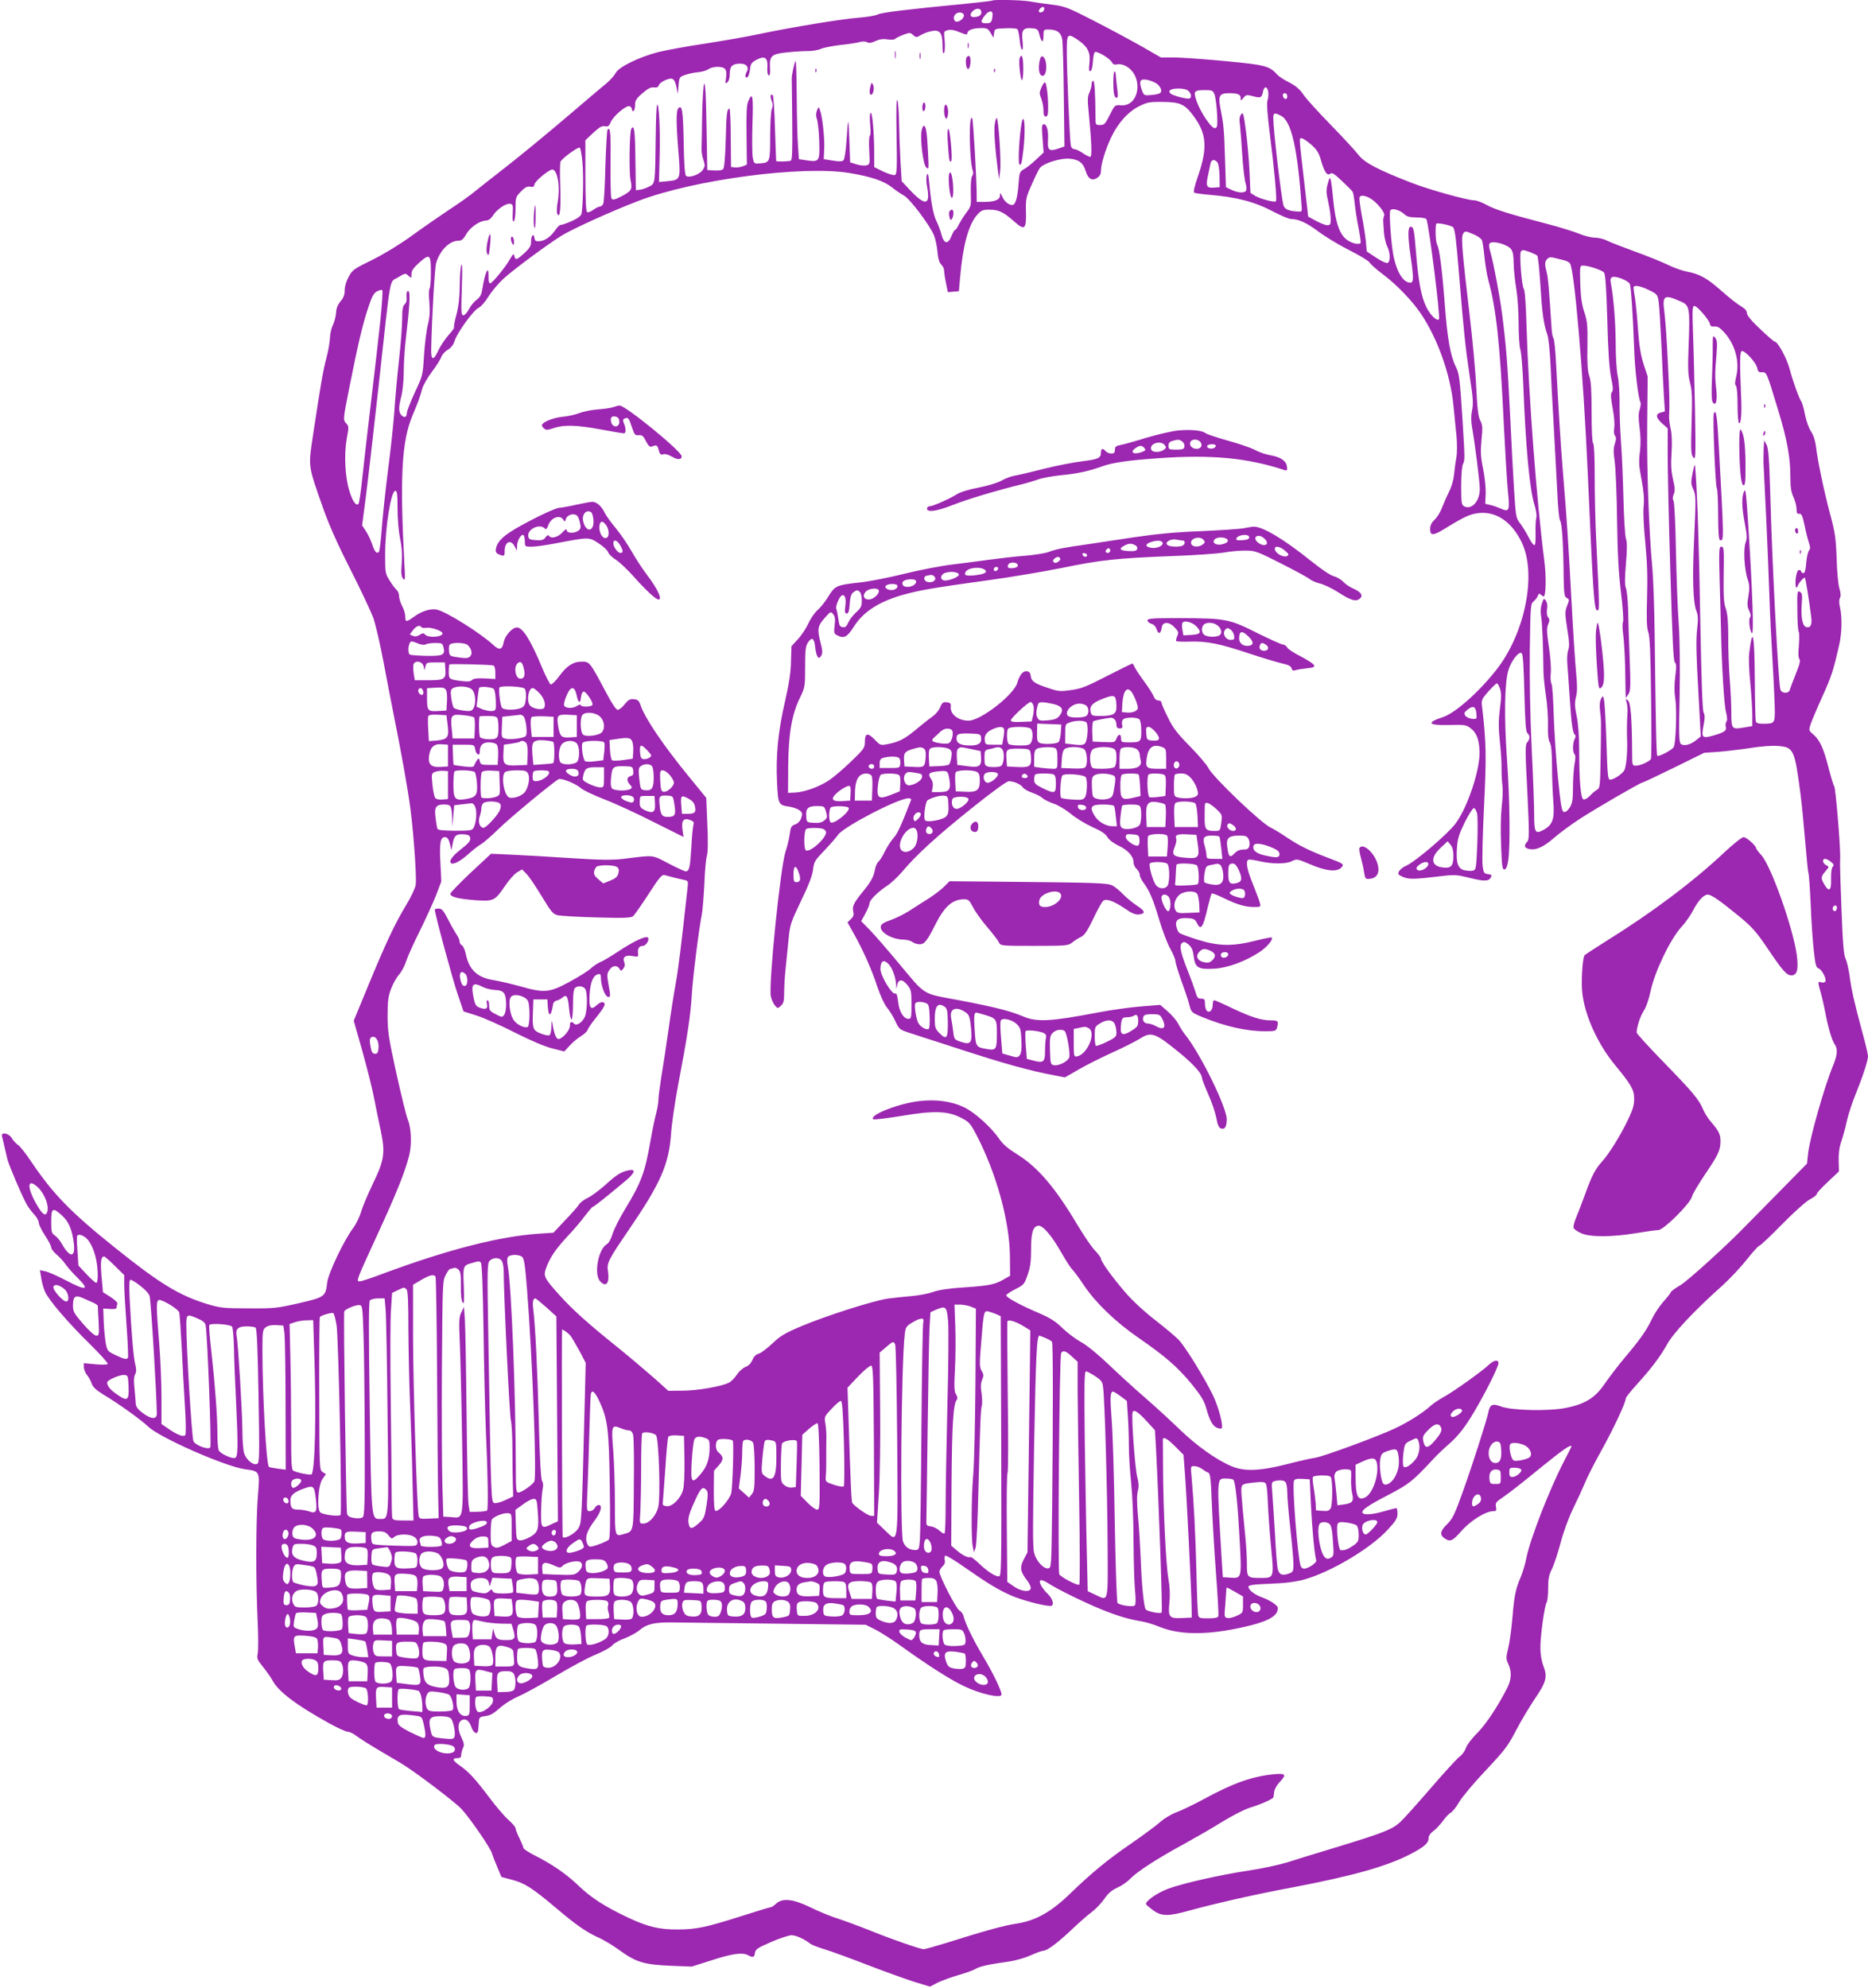 <?xml version="1.0" standalone="no"?>
<!DOCTYPE svg PUBLIC "-//W3C//DTD SVG 20010904//EN"
 "http://www.w3.org/TR/2001/REC-SVG-20010904/DTD/svg10.dtd">
<svg version="1.0" xmlns="http://www.w3.org/2000/svg"
 width="1203pt" height="1280pt" viewBox="0 0 1203 1280"
 preserveAspectRatio="xMidYMid meet">
<g transform="translate(0,1280) scale(0.1,-0.1)"
fill="#9c27b0" stroke="none">
<path d="M6389 12796 c-2 -2 -78 -11 -169 -20 -374 -36 -541 -56 -567 -69 -16
-8 -71 -17 -123 -21 -107 -8 -425 -60 -635 -104 -77 -17 -234 -44 -349 -62
-115 -17 -252 -42 -305 -55 -125 -32 -256 -96 -276 -135 -8 -16 -36 -47 -62
-69 -27 -21 -146 -123 -266 -225 -120 -102 -289 -241 -375 -308 -86 -67 -179
-140 -207 -163 -27 -23 -102 -76 -165 -117 -63 -42 -171 -117 -240 -167 -77
-56 -174 -115 -252 -154 -117 -57 -129 -65 -152 -108 -16 -29 -26 -62 -26 -87
0 -29 -7 -49 -27 -72 -18 -22 -28 -46 -29 -76 -2 -23 -11 -58 -20 -76 -9 -18
-18 -55 -19 -83 -1 -27 -11 -86 -23 -130 -21 -79 -35 -158 -87 -502 -30 -201
-32 -187 63 -457 39 -112 93 -234 178 -401 67 -132 133 -273 148 -313 14 -40
44 -168 66 -285 22 -116 51 -268 65 -337 46 -227 94 -493 109 -615 21 -165 40
-438 33 -483 -3 -20 -31 -80 -63 -132 -72 -119 -131 -245 -246 -524 l-90 -218
56 -197 c30 -108 64 -243 75 -301 11 -58 30 -150 42 -205 31 -147 25 -192 -49
-345 -33 -69 -68 -151 -77 -184 -10 -32 -32 -78 -50 -102 -58 -76 -162 -293
-168 -353 -10 -89 -15 -93 -183 -132 -141 -32 -158 -34 -324 -33 -160 0 -182
3 -263 27 -183 56 -306 131 -592 360 -290 232 -403 348 -547 562 -33 50 -70
96 -83 104 -12 8 -30 27 -39 43 -20 33 -72 42 -63 11 3 -10 9 -38 15 -63 6
-25 15 -63 20 -85 10 -39 91 -230 124 -290 9 -16 30 -45 47 -63 17 -18 31 -43
31 -55 0 -12 18 -49 40 -82 22 -33 40 -68 40 -77 0 -9 15 -29 34 -45 18 -15
45 -44 58 -63 13 -19 48 -59 78 -88 80 -79 56 -85 -71 -18 -57 30 -119 57
-138 61 l-34 7 8 -48 c3 -27 15 -67 24 -89 25 -56 145 -197 290 -339 66 -65
118 -123 115 -128 -3 -5 -38 -6 -80 -2 l-74 7 0 -25 c0 -14 9 -37 20 -51 12
-14 26 -40 31 -57 8 -22 30 -42 78 -71 97 -58 240 -161 286 -205 76 -72 500
-258 624 -274 95 -12 95 -13 82 -170 -13 -153 -14 -545 -2 -803 5 -98 5 -194
1 -213 -7 -32 -4 -40 35 -88 24 -30 50 -67 59 -84 37 -72 152 -159 363 -276
56 -31 111 -56 123 -56 12 0 36 -12 54 -26 17 -14 89 -59 160 -101 71 -41 150
-88 175 -106 114 -77 309 -228 342 -263 55 -60 183 -245 196 -284 6 -19 23
-62 37 -95 l25 -60 68 -18 c81 -21 131 -53 283 -181 132 -112 197 -157 278
-193 31 -14 86 -47 122 -73 117 -85 162 -99 345 -107 l130 -5 129 41 c133 43
197 52 234 32 31 -17 40 -14 44 15 3 23 16 32 103 70 55 24 114 43 132 44 29
0 86 -26 123 -56 8 -6 48 -22 88 -34 41 -12 164 -57 275 -100 111 -43 248 -92
304 -110 l102 -31 48 25 c27 13 89 36 138 50 48 14 98 32 109 40 24 15 87 29
211 46 47 7 106 24 144 41 35 16 71 29 81 29 24 0 97 55 190 144 41 39 96 87
122 106 25 19 61 57 80 84 24 36 47 55 83 72 28 12 66 38 85 59 45 46 178 132
350 225 74 41 184 104 244 142 62 38 138 77 175 89 71 21 150 57 152 67 1 4 3
20 5 36 2 16 17 43 34 61 48 50 41 59 -40 51 -137 -14 -260 -57 -450 -161 -63
-34 -142 -72 -175 -84 -32 -12 -77 -39 -100 -59 -22 -21 -111 -87 -198 -147
-141 -96 -253 -189 -382 -314 -124 -121 -224 -177 -347 -196 -81 -12 -208 -47
-458 -126 -69 -21 -132 -39 -141 -39 -22 0 -196 60 -340 118 -70 28 -164 63
-210 78 -46 14 -127 47 -179 73 -113 55 -181 62 -222 24 -14 -13 -29 -23 -35
-23 -6 0 -88 -25 -182 -55 -232 -74 -298 -88 -416 -88 -118 -1 -193 17 -315
74 -150 70 -243 130 -320 204 -81 78 -172 141 -287 199 -40 20 -73 42 -73 49
0 6 -12 35 -25 62 -14 28 -25 56 -25 64 0 7 -21 32 -46 54 -25 22 -80 86 -121
141 -91 121 -134 168 -190 207 -49 34 -54 49 -18 49 18 0 25 5 25 20 0 10 5
30 11 44 10 20 8 33 -10 70 -25 51 -24 94 1 110 25 15 50 -2 64 -45 6 -19 19
-35 27 -37 13 -3 17 8 19 50 3 52 4 53 38 58 43 7 52 12 111 63 25 21 75 51
112 67 36 15 143 74 237 130 94 56 209 118 257 137 48 20 96 46 106 59 10 13
45 33 79 45 33 13 78 37 99 55 45 38 96 49 209 48 41 -1 338 -4 660 -8 l585
-7 60 -30 c33 -16 114 -68 180 -116 156 -112 302 -206 390 -248 107 -52 245
-83 245 -55 0 24 -55 138 -117 242 -68 114 -115 212 -127 260 -3 15 -15 32
-27 38 -21 12 -129 220 -129 250 0 9 9 25 20 35 13 12 18 25 14 40 -3 13 -1
25 4 29 5 3 58 -29 118 -71 160 -112 224 -150 311 -188 69 -29 204 -65 248
-65 26 0 17 44 -16 76 -39 37 -63 81 -48 89 5 4 27 -4 48 -18 57 -38 243 -129
351 -172 99 -40 170 -61 255 -75 28 -5 78 -20 111 -34 132 -54 311 -55 547 -1
131 29 198 61 212 99 8 25 6 31 -18 50 -15 12 -49 30 -76 40 -52 18 -91 49
-91 70 0 10 32 15 138 19 95 3 162 12 217 26 172 47 431 200 543 323 52 56 62
73 62 103 0 19 -3 35 -8 35 -4 0 -39 -9 -77 -20 -75 -22 -130 -26 -140 -11
-10 17 33 47 168 117 132 69 153 86 283 225 27 30 79 79 115 110 44 40 84 88
129 160 74 118 180 325 180 352 0 26 -30 20 -65 -13 -42 -40 -228 -173 -290
-206 -27 -15 -63 -39 -80 -54 -51 -47 -149 -109 -236 -149 -124 -57 -457 -179
-509 -187 -25 -3 -108 -22 -185 -42 -175 -44 -272 -47 -355 -12 -97 41 -222
130 -330 234 -58 56 -159 149 -225 206 -66 57 -172 154 -236 215 -68 65 -140
124 -177 144 -35 19 -89 60 -120 90 -45 44 -78 65 -157 99 -115 49 -205 98
-205 112 0 5 26 23 58 39 55 28 59 32 80 93 17 49 22 85 22 163 0 108 12 148
46 153 29 4 86 -62 149 -173 28 -49 59 -98 71 -109 11 -12 45 -57 74 -101 75
-112 203 -236 351 -338 175 -121 251 -187 342 -297 58 -72 81 -108 93 -150 23
-84 42 -119 69 -132 14 -6 28 -8 32 -5 13 14 -18 134 -55 212 -54 112 -178
313 -221 358 -20 21 -88 78 -151 127 -72 56 -145 123 -195 181 -84 98 -155
196 -155 216 0 6 -17 29 -38 51 -21 21 -71 95 -112 163 -145 244 -258 376
-393 459 -56 35 -89 63 -112 97 -49 72 -153 167 -221 201 -82 41 -186 56 -298
42 -133 -16 -319 -90 -293 -116 4 -5 84 5 176 20 212 36 302 34 388 -10 53
-27 61 -35 100 -109 129 -246 215 -558 217 -785 l1 -124 -40 -23 c-59 -34 -95
-41 -255 -52 -97 -6 -163 -16 -200 -29 -30 -11 -93 -23 -140 -27 -47 -4 -115
-11 -151 -16 -89 -12 -394 -109 -554 -176 -112 -47 -138 -63 -191 -113 -34
-32 -73 -62 -88 -66 -18 -4 -31 -18 -41 -41 -9 -22 -25 -37 -44 -44 -16 -6
-41 -28 -55 -49 -14 -22 -38 -46 -53 -53 -47 -24 -203 -51 -298 -51 l-91 -1
-89 80 c-50 44 -157 135 -240 202 -194 156 -289 242 -371 333 -98 109 -106
123 -88 173 24 68 61 123 137 205 40 42 92 103 115 135 24 31 46 57 50 57 7 0
96 71 215 171 57 48 63 74 15 64 -50 -11 -77 -28 -153 -97 -39 -34 -88 -71
-111 -81 -22 -10 -47 -29 -55 -42 -8 -13 -48 -59 -90 -102 l-75 -80 -90 -6
c-258 -17 -591 -103 -1006 -257 -73 -28 -141 -50 -151 -50 -25 0 -24 1 113
300 122 264 177 401 204 506 19 72 15 181 -8 236 -9 20 -41 153 -73 295 -50
229 -57 271 -57 373 0 97 4 124 23 175 13 33 36 74 51 90 15 17 36 55 45 85
10 30 49 118 88 195 38 77 85 181 105 230 l34 90 -6 122 c-7 125 0 163 29 163
17 0 26 -14 35 -54 l7 -31 8 42 c9 53 23 65 72 61 30 -2 39 -7 41 -25 3 -17
-11 -33 -57 -69 -56 -43 -81 -77 -67 -91 13 -13 60 11 111 57 30 27 67 56 82
64 15 8 66 52 113 98 69 68 340 293 387 321 16 10 112 -29 143 -57 14 -13 81
-45 150 -72 69 -26 212 -92 318 -146 l194 -97 -7 48 c-8 58 7 77 50 61 22 -8
26 -15 20 -33 -3 -12 -10 -78 -13 -147 -8 -128 -13 -150 -37 -150 -7 0 -57 23
-111 51 -109 57 -87 54 -290 29 -73 -8 -143 -8 -340 5 -137 9 -308 19 -380 22
l-132 6 -131 -122 c-72 -68 -131 -129 -131 -136 0 -20 53 -33 162 -41 118 -8
125 -4 191 93 25 37 60 77 78 87 l31 18 28 -28 c16 -16 60 -81 98 -144 61
-101 74 -116 103 -123 19 -4 132 -11 251 -14 177 -5 221 -3 235 8 9 8 54 72
100 143 74 114 86 127 106 121 27 -8 82 -22 121 -30 28 -6 29 -7 23 -58 -41
-373 -59 -520 -76 -612 -11 -60 -32 -193 -46 -295 -14 -102 -35 -237 -46 -302
-10 -64 -19 -131 -19 -150 0 -18 -7 -58 -15 -88 -8 -30 -24 -107 -35 -170 -37
-211 -60 -273 -164 -444 -37 -60 -73 -133 -82 -163 -9 -30 -24 -57 -35 -63
-56 -30 -86 -193 -45 -239 39 -43 63 -13 51 65 -8 53 1 70 140 274 198 290
252 413 266 605 4 66 26 215 48 330 56 292 79 442 86 570 6 107 45 420 65 520
5 28 12 115 16 195 3 80 10 160 16 179 7 23 8 91 3 204 l-7 170 -107 131
c-166 202 -286 379 -315 463 -11 32 -18 39 -44 41 -25 3 -35 -3 -59 -32 -15
-20 -35 -36 -45 -36 -11 0 -37 39 -78 117 -101 190 -103 193 -153 193 -56 0
-96 -26 -147 -95 -23 -31 -47 -54 -53 -52 -7 2 -33 53 -58 113 -72 173 -123
254 -160 254 -30 0 -76 -51 -85 -94 -9 -50 -28 -55 -67 -19 -80 75 -303 215
-364 228 -41 8 -96 -9 -147 -46 -50 -36 -56 -36 -56 1 0 17 -9 47 -20 67 -11
21 -20 50 -20 64 0 15 -7 32 -14 39 -8 6 -29 33 -45 59 -30 47 -31 51 -31 169
0 179 38 412 66 412 11 0 14 -24 14 -114 0 -66 7 -147 16 -192 12 -55 15 -104
11 -160 -5 -63 -3 -86 9 -100 13 -17 14 -6 8 96 -30 561 -17 789 52 954 37 88
51 125 63 174 7 23 35 72 63 109 28 37 55 80 60 95 5 15 24 36 42 46 21 13 36
32 44 58 16 52 120 196 154 212 15 7 43 39 63 72 20 32 64 85 98 116 67 61
274 214 372 276 71 44 327 160 495 224 359 138 1058 230 1360 180 136 -22 222
-51 272 -91 24 -19 59 -43 79 -54 39 -21 166 -189 194 -257 9 -22 19 -68 22
-104 4 -45 12 -71 24 -83 11 -10 19 -27 19 -39 0 -12 5 -48 12 -80 l12 -59 36
3 35 3 8 90 c18 206 54 338 109 401 27 30 36 34 80 34 59 0 91 -15 159 -76 68
-60 79 -52 76 64 -2 81 1 93 36 171 20 47 44 95 52 107 21 32 134 68 196 62
58 -6 85 -27 101 -80 15 -50 41 -65 74 -43 16 10 24 25 24 43 0 46 28 137 65
216 45 95 110 167 183 203 50 25 68 28 147 27 115 -1 144 -14 200 -89 86 -115
93 -206 30 -389 -23 -67 -31 -102 -24 -107 6 -3 49 -9 95 -13 180 -15 294 -45
417 -110 48 -25 98 -46 110 -46 49 0 101 -24 175 -79 42 -32 132 -87 200 -121
67 -34 127 -70 132 -80 6 -11 43 -44 83 -74 90 -67 190 -171 247 -255 108
-160 191 -393 210 -591 6 -63 15 -153 20 -200 4 -47 4 -107 -1 -135 -5 -27
-12 -77 -15 -110 -3 -36 -17 -82 -34 -115 -15 -30 -35 -76 -45 -102 -9 -25
-30 -59 -46 -74 -21 -20 -29 -37 -29 -61 0 -44 20 -43 96 4 127 78 164 95 222
100 111 10 211 -60 273 -192 94 -198 24 -564 -151 -800 -110 -146 -273 -294
-357 -322 -110 -36 -97 -54 36 -51 98 3 112 1 138 -18 40 -29 57 -69 61 -145
7 -115 -74 -363 -154 -471 -49 -67 -263 -249 -320 -273 -18 -7 -37 -23 -44
-34 -10 -20 -7 -23 27 -38 40 -16 69 -15 254 7 75 9 96 7 164 -10 99 -25 131
-26 145 -1 9 17 6 20 -18 23 -24 3 -28 8 -34 53 -4 28 0 199 9 380 16 327 15
411 -13 650 -5 36 -1 45 41 93 26 28 50 52 55 52 5 0 14 -16 20 -35 9 -26 9
-58 -1 -131 -9 -76 -9 -121 0 -209 7 -62 12 -141 11 -176 0 -35 2 -84 6 -109
3 -25 1 -85 -5 -133 -6 -52 -8 -153 -4 -248 5 -139 8 -159 22 -157 11 2 18 20
24 58 14 96 10 396 -8 650 -19 272 -16 492 9 575 19 62 69 125 86 109 8 -8 13
-92 17 -258 5 -188 9 -249 20 -257 17 -15 17 -38 -2 -59 -13 -14 -13 -52 1
-319 13 -273 13 -305 -1 -321 -22 -24 -19 -39 11 -46 43 -11 95 12 164 73 36
31 108 84 160 118 101 66 392 235 404 235 4 0 96 43 204 96 l197 97 100 7 c55
5 147 16 205 25 63 10 131 15 170 12 101 -8 107 -20 145 -308 8 -59 21 -194
30 -300 9 -107 18 -201 21 -209 4 -8 10 -100 15 -205 4 -104 13 -238 20 -297
10 -90 15 -108 30 -113 22 -7 54 -69 44 -85 -4 -6 -15 -8 -26 -5 -23 8 -23 3
-5 -61 8 -27 22 -87 31 -134 19 -99 42 -177 61 -205 20 -28 17 -68 -10 -133
-56 -134 -152 -472 -162 -570 l-7 -64 -181 -184 c-100 -101 -194 -197 -211
-214 -122 -127 -371 -352 -422 -384 -35 -20 -63 -41 -63 -46 0 -4 -21 -31 -47
-60 -25 -28 -59 -79 -75 -113 -35 -74 -77 -133 -176 -250 -40 -48 -97 -122
-126 -164 -62 -92 -126 -133 -252 -158 -109 -22 -348 -17 -417 9 -55 21 -72
14 -82 -37 -13 -60 -104 -344 -165 -513 -52 -146 -66 -173 -100 -207 -45 -43
-50 -69 -18 -91 37 -26 52 -19 111 48 58 66 155 126 203 126 20 0 23 4 18 28
-5 25 0 32 48 64 29 19 134 101 232 182 153 124 206 161 206 142 0 -2 -22 -45
-49 -97 -93 -179 -220 -506 -242 -624 -6 -33 -22 -85 -34 -115 -35 -82 -43
-122 -55 -265 -6 -71 -18 -160 -27 -196 -15 -62 -15 -69 0 -102 23 -47 21 -99
-4 -150 -62 -123 -139 -238 -195 -295 -35 -34 -68 -78 -74 -97 -6 -19 -24 -44
-40 -55 -15 -11 -99 -102 -185 -202 -87 -101 -176 -200 -199 -221 -51 -46
-109 -69 -401 -158 -126 -38 -273 -83 -325 -100 -52 -16 -167 -41 -256 -54
-173 -26 -413 -80 -509 -115 -72 -27 -145 -77 -145 -100 1 -3 20 -20 44 -38
55 -41 98 -42 237 -3 159 44 431 106 669 150 382 73 600 134 751 212 91 47
119 72 119 104 0 15 11 31 30 45 16 11 43 40 61 64 17 24 40 49 52 55 12 7 37
38 55 70 19 32 95 123 171 203 122 130 143 157 194 256 32 61 85 150 118 199
77 113 86 145 59 215 -13 34 -20 77 -20 120 0 77 26 265 40 290 6 10 10 52 10
93 0 60 5 85 25 124 13 27 38 102 55 167 19 72 51 159 80 219 27 55 61 129 76
165 14 36 64 134 111 218 78 141 152 300 153 328 0 7 32 47 71 90 97 107 150
178 195 258 39 72 176 218 351 374 50 45 123 122 162 172 39 49 76 90 82 90 6
0 72 62 147 139 78 79 155 148 180 160 23 12 42 27 42 33 0 7 32 42 72 79 l71
67 -2 68 c-1 47 4 87 17 124 10 30 27 90 36 134 10 43 35 119 56 170 44 108
80 217 80 246 0 11 -17 84 -39 163 -50 185 -68 265 -80 357 -6 41 -17 89 -25
106 -12 23 -18 96 -26 299 -6 149 -10 282 -10 298 0 15 0 42 1 60 0 89 -29
435 -38 453 -7 11 -23 67 -38 124 -31 122 -56 176 -97 211 -30 25 -30 27 -18
65 7 21 41 102 76 179 60 133 70 165 108 330 18 79 20 179 6 243 -7 28 -7 49
-1 61 7 12 6 32 -3 62 -8 24 -16 112 -18 194 -5 131 -10 167 -42 285 -41 154
-81 347 -91 435 -5 39 -16 73 -32 97 -14 21 -31 68 -39 109 -7 39 -18 76 -23
83 -14 17 -55 132 -76 211 -17 66 -76 175 -95 175 -5 0 -47 36 -94 81 -58 54
-86 89 -86 103 0 15 -12 29 -38 44 -21 12 -76 55 -122 96 -95 84 -143 112
-226 127 -32 6 -87 26 -123 44 -37 18 -131 56 -211 85 -80 29 -162 61 -182 71
-21 11 -56 19 -78 19 -22 0 -67 11 -100 25 -32 13 -121 41 -197 61 -251 65
-347 95 -400 125 -29 16 -64 29 -77 29 -46 0 -290 68 -406 113 -214 83 -302
129 -340 178 -18 24 -99 112 -179 194 -81 83 -161 171 -178 197 -23 34 -49 56
-90 77 -32 16 -67 38 -77 50 -51 56 -75 63 -330 87 -132 13 -281 23 -330 24
l-90 0 -125 72 c-69 39 -207 113 -306 164 -168 86 -186 93 -270 104 -49 6
-114 15 -144 21 -54 9 -234 13 -242 5z m334 -61 c-5 -16 -33 -21 -33 -7 0 13
22 32 31 26 5 -2 6 -11 2 -19z m-403 -15 c0 -19 -19 -30 -51 -30 -25 0 -24 25
2 44 25 17 49 11 49 -14z m72 -20 c-4 -43 -10 -50 -42 -50 -36 0 -38 12 -7 51
27 34 53 34 49 -1z m-185 5 c6 -17 -22 -44 -45 -45 -19 0 -26 28 -12 45 16 20
49 19 57 0z m172 -116 l19 -32 4 29 c3 29 4 29 72 32 38 2 73 -1 78 -6 5 -5
12 -37 15 -71 3 -33 10 -61 15 -61 6 0 7 23 3 58 -8 69 4 85 61 80 34 -3 39
-7 47 -38 13 -54 27 -60 27 -12 0 41 1 42 33 42 54 0 81 -20 88 -65 4 -22 8
-186 10 -364 l4 -324 -43 -15 c-55 -18 -67 -8 -63 53 4 62 -7 105 -26 105 -14
0 -15 -12 -9 -91 l7 -91 -48 -45 c-26 -25 -61 -53 -78 -62 -29 -17 -30 -21
-36 -102 -6 -83 -20 -129 -40 -129 -23 0 -51 23 -64 53 -12 28 -14 29 -15 9 0
-28 -33 -42 -101 -42 l-49 0 0 41 c0 103 -22 485 -29 497 -23 41 -19 -281 5
-341 3 -9 1 -23 -5 -31 -7 -8 -10 -48 -9 -104 3 -88 2 -91 -30 -133 -18 -24
-39 -59 -48 -76 -8 -18 -18 -33 -23 -33 -4 0 -15 -18 -24 -41 -22 -55 -48 -50
-64 11 -6 25 -21 64 -32 86 -21 42 -35 119 -47 249 -5 54 -8 65 -15 48 -5 -13
-4 -47 2 -78 21 -114 -10 -123 -101 -29 l-63 67 -8 131 c-4 72 -8 185 -9 251
-1 66 -6 129 -11 140 -6 13 -8 -68 -5 -228 4 -215 2 -249 -11 -254 -8 -3 -41
7 -74 22 l-59 29 0 86 c0 135 -12 270 -23 263 -5 -3 -7 -33 -3 -73 4 -39 3
-71 -2 -74 -5 -3 -7 -45 -4 -95 5 -88 4 -90 -19 -96 -14 -3 -42 0 -64 7 l-40
13 -5 145 c-6 155 -7 154 -19 -13 -4 -59 -12 -112 -19 -119 -8 -8 -28 -9 -69
-2 l-58 9 3 65 c4 67 -12 214 -28 253 -8 22 -8 21 -19 -5 -7 -20 -7 -36 0 -55
6 -16 13 -78 15 -140 4 -132 1 -137 -77 -126 l-54 8 -6 90 c-4 50 -7 193 -8
319 -1 126 -4 227 -7 223 -8 -7 -27 -96 -25 -117 0 -8 2 -129 3 -267 2 -203 0
-254 -10 -258 -14 -5 -91 -7 -93 -2 -1 1 -4 95 -8 209 -3 114 -10 210 -14 214
-14 15 -19 -6 -8 -34 9 -20 9 -36 1 -56 -5 -15 -10 -94 -10 -175 0 -165 -1
-168 -65 -173 -39 -3 -39 -2 -47 37 -4 22 -5 120 -2 218 6 180 1 211 -27 145
-11 -25 -13 -79 -11 -221 l2 -187 -27 -11 c-15 -5 -38 -9 -51 -7 l-24 3 -2
187 c0 104 -4 188 -8 188 -16 0 -20 -30 -24 -197 -3 -109 -9 -182 -16 -191 -7
-8 -28 -12 -57 -10 l-46 3 -5 285 c-3 195 -8 280 -15 270 -5 -8 -11 -98 -13
-200 -1 -102 -3 -199 -4 -217 -1 -18 4 -50 12 -72 11 -35 11 -43 -4 -65 -19
-30 -91 -55 -108 -38 -8 8 -13 82 -15 219 -4 200 -10 240 -34 216 -15 -15 -15
-94 0 -277 15 -184 15 -184 -71 -193 l-54 -5 4 165 c5 166 -4 344 -16 332 -4
-4 -8 -95 -9 -203 -4 -315 -3 -304 -44 -324 -19 -10 -45 -19 -59 -20 l-25 -3
-3 203 c-2 181 -8 223 -26 193 -12 -18 -16 -282 -5 -331 13 -61 7 -70 -64
-107 -40 -20 -51 -22 -59 -11 -5 7 -7 108 -6 225 2 197 -1 237 -19 219 -4 -4
-10 -109 -14 -234 -3 -125 -9 -235 -14 -244 -4 -10 -14 -18 -21 -18 -8 0 -28
-10 -43 -21 -16 -12 -34 -18 -40 -15 -7 5 -11 81 -11 235 l0 228 51 48 c39 36
56 46 75 42 20 -4 27 1 38 28 17 39 100 109 121 101 8 -3 15 -13 15 -21 0 -9
5 -13 10 -10 6 3 10 21 10 40 0 27 8 41 48 75 35 30 54 40 74 37 19 -2 28 2
31 14 3 10 22 25 42 33 47 20 60 11 72 -47 l8 -42 5 55 c5 54 6 55 45 68 22 8
59 15 82 17 24 2 53 11 65 19 29 20 92 21 108 1 8 -10 10 -29 6 -57 -6 -36 -5
-40 9 -28 9 8 15 29 15 56 0 48 17 64 68 64 38 0 57 -22 43 -49 -15 -26 -14
-44 2 -39 6 3 14 24 17 49 4 39 10 46 42 64 53 28 74 14 70 -48 -2 -26 1 -48
8 -52 8 -5 11 9 9 49 -4 77 9 89 114 99 45 5 105 8 132 8 28 0 64 6 81 14 18
8 74 19 125 25 52 5 108 14 125 19 19 5 37 5 48 -1 12 -7 28 -5 53 7 25 12 49
16 79 11 24 -3 45 -2 48 3 3 4 26 16 51 26 44 16 47 16 66 -1 19 -17 21 -17
51 1 18 10 49 22 70 25 52 10 68 -13 68 -95 0 -42 3 -56 10 -45 5 8 7 42 4 77
-7 61 -6 62 21 69 19 5 44 0 76 -14 40 -16 49 -18 49 -6 0 19 35 33 88 33 37
1 45 -3 61 -30z m567 -49 c60 -42 78 -79 70 -148 -5 -41 -3 -53 6 -50 8 3 14
26 16 59 2 30 7 58 12 63 11 11 96 -38 110 -64 8 -15 17 -19 34 -14 14 3 37
-1 54 -10 119 -61 94 -264 -30 -254 -38 3 -39 2 -71 -62 -29 -58 -35 -65 -62
-65 -30 0 -30 1 -30 55 -1 152 -6 230 -15 230 -5 0 -10 -11 -10 -23 0 -13 -7
-37 -14 -53 -12 -24 -13 -47 -5 -124 19 -199 23 -290 10 -290 -7 0 -29 11 -49
25 -20 14 -45 25 -54 25 -10 0 -19 9 -22 23 -7 33 -26 487 -26 605 0 118 4
121 76 72z m504 -279 c14 -10 26 -28 28 -39 4 -23 -12 -30 -78 -35 -32 -2 -35
1 -48 37 -18 56 -10 70 36 62 20 -4 48 -15 62 -25z m718 -57 c2 -16 -1 -40 -6
-53 -5 -14 0 -88 14 -199 30 -233 49 -440 41 -448 -9 -9 -99 15 -134 35 l-30
19 -6 135 c-3 75 -14 193 -23 263 -15 114 -19 125 -31 108 -10 -13 -13 -32 -8
-64 3 -25 10 -112 15 -194 5 -82 15 -164 21 -183 6 -19 8 -40 5 -48 -7 -20
-53 -18 -96 3 l-35 17 -6 190 c-6 186 -8 209 -31 327 -13 72 -3 88 57 88 57 0
75 -8 75 -32 0 -19 1 -19 18 2 16 20 21 21 60 11 51 -14 58 -11 66 30 7 38 30
34 34 -7z m-514 10 c18 -17 21 -40 7 -48 -11 -7 -109 18 -123 32 -19 19 2 32
52 32 31 0 54 -6 64 -16z m167 -21 c13 -33 24 -185 16 -207 -10 -25 -33 -8
-73 51 -44 66 -76 146 -68 168 5 11 21 15 60 15 50 0 55 -2 65 -27z m469 -14
c0 -24 -23 -21 -28 4 -2 10 3 17 12 17 10 0 16 -9 16 -21z m-41 -124 c68 -34
108 -212 134 -590 2 -29 1 -30 -38 -26 -49 4 -72 15 -79 38 -15 51 -66 487
-66 564 0 33 9 35 49 14z m195 -186 c36 -32 49 -52 62 -97 22 -78 41 -107 60
-91 12 10 26 1 77 -47 34 -32 65 -63 68 -69 4 -5 10 -41 14 -80 4 -38 15 -109
25 -157 9 -48 15 -90 12 -93 -11 -11 -48 -4 -79 15 -56 34 -84 114 -99 284 -4
44 -10 91 -13 105 -7 23 -8 21 -20 -21 -11 -40 -11 -58 3 -119 9 -39 16 -89
16 -110 0 -34 -3 -39 -22 -39 -13 0 -45 13 -73 28 l-50 27 -22 190 c-39 335
-37 315 -21 315 8 0 36 -18 62 -41z m-4693 -116 c8 -80 4 -277 -6 -329 -3 -14
-24 -30 -64 -48 -33 -14 -64 -25 -69 -24 -6 2 -21 -12 -34 -31 -31 -45 -67
-71 -103 -74 -24 -2 -31 2 -33 21 -5 34 -22 16 -22 -24 0 -27 -8 -41 -41 -72
-52 -47 -59 -49 -66 -22 -5 19 -8 18 -28 -17 -29 -53 -116 -158 -129 -158 -6
0 -11 18 -10 43 2 82 -22 33 -41 -85 -5 -32 -15 -48 -36 -64 -16 -11 -38 -38
-49 -60 -11 -21 -27 -39 -36 -39 -14 0 -15 20 -10 173 4 110 3 165 -3 152 -5
-11 -10 -70 -10 -131 -1 -77 -7 -134 -21 -188 -12 -43 -19 -81 -16 -84 3 -3
-13 -25 -35 -49 -22 -25 -52 -69 -66 -99 -32 -70 -48 -66 -46 12 5 215 23 524
32 552 25 81 86 142 143 142 20 0 32 9 51 43 26 45 88 87 128 87 16 1 31 12
44 33 25 39 83 79 110 75 18 -3 20 -9 17 -61 -2 -40 0 -57 7 -52 6 3 11 39 11
81 0 72 1 76 35 111 26 27 40 34 59 31 19 -4 26 0 28 15 3 18 68 75 107 94 37
17 61 -97 43 -205 -7 -38 -8 -72 -2 -81 16 -30 23 38 18 184 -3 78 -2 148 2
155 15 25 115 97 124 89 5 -4 13 -47 17 -96z m4089 2 c7 -8 13 -46 14 -87 l1
-73 -38 -3 c-47 -4 -53 10 -37 80 6 29 13 63 16 76 5 25 26 29 44 7z m979
-229 c44 -23 104 -95 95 -114 -4 -10 -7 -26 -6 -37 1 -11 3 -45 5 -75 3 -31
12 -70 21 -87 20 -40 21 -99 2 -106 -8 -3 -41 12 -74 34 l-60 40 -6 67 c-4 37
-16 114 -27 170 -10 57 -17 108 -13 113 8 13 31 11 63 -5z m226 -106 c16 -15
35 -20 78 -20 31 0 59 -5 63 -11 15 -25 92 -634 81 -645 -14 -14 -56 28 -81
78 -33 67 -51 164 -66 343 -13 159 -16 175 -36 175 -18 0 -18 -63 1 -195 20
-138 19 -165 -3 -165 -44 0 -86 67 -107 168 -16 78 -30 274 -22 296 8 19 60 6
92 -24z m313 -83 c12 -13 20 -78 38 -299 31 -377 41 -473 70 -667 21 -135 23
-172 14 -213 -7 -36 -7 -68 0 -109 18 -100 50 -352 50 -397 0 -79 -52 -137
-101 -112 -17 10 -19 22 -19 131 0 73 5 129 12 142 12 24 12 34 -2 262 -19
298 -22 318 -45 365 -34 67 -54 183 -70 393 -18 237 -35 366 -50 392 -9 15
-13 104 -6 134 3 10 95 -9 109 -22z m135 -47 c25 -11 48 -28 51 -37 4 -9 11
-58 16 -107 5 -50 16 -116 24 -146 52 -188 76 -408 101 -940 9 -173 20 -364
26 -423 13 -127 9 -136 -47 -111 -22 9 -52 20 -69 23 l-30 7 3 67 c1 38 -6
108 -17 160 -16 78 -17 109 -10 185 8 79 7 96 -8 124 -13 25 -19 75 -26 213
-4 99 -24 311 -43 470 -47 399 -55 495 -43 517 12 23 16 22 72 -2z m190 -64
c56 -23 64 -37 65 -123 1 -43 9 -116 17 -163 8 -48 15 -145 15 -220 0 -74 5
-151 11 -170 6 -19 15 -123 19 -230 16 -406 41 -668 71 -767 12 -39 17 -73 13
-86 -4 -12 -6 -57 -5 -99 1 -50 -1 -78 -8 -78 -6 0 -23 23 -37 52 -15 29 -39
68 -54 88 -27 34 -28 42 -39 210 -6 96 -18 317 -26 490 -16 326 -25 440 -51
645 -15 117 -54 325 -74 395 -17 59 -14 70 20 70 17 0 45 -6 63 -14z m170 -49
c21 -8 42 -18 47 -23 5 -5 14 -89 20 -187 11 -180 20 -249 45 -322 8 -22 16
-105 20 -185 3 -80 13 -260 21 -400 8 -140 18 -332 23 -427 4 -101 12 -177 18
-185 12 -14 21 -149 23 -361 2 -112 4 -128 20 -137 17 -9 18 -12 2 -51 -14
-37 -14 -49 1 -148 14 -83 15 -114 6 -139 -6 -17 -8 -57 -5 -89 3 -32 9 -128
15 -213 11 -172 19 -232 34 -241 5 -4 5 -14 -2 -27 -14 -26 -14 -85 -1 -98 7
-7 7 -28 0 -63 -5 -30 -10 -97 -10 -150 0 -79 -4 -102 -20 -129 -13 -21 -27
-32 -38 -30 -14 3 -20 34 -39 223 -12 121 -24 302 -27 402 -3 101 -9 190 -14
200 -6 9 -8 40 -5 69 3 28 -2 104 -12 168 -14 95 -15 121 -5 146 10 24 10 33
0 45 -8 9 -10 29 -7 53 4 24 1 43 -8 55 -12 17 -14 15 -25 -19 -8 -23 -10 -53
-5 -83 7 -41 13 -180 15 -356 1 -33 8 -103 16 -155 8 -52 14 -136 13 -185 -2
-62 2 -98 12 -115 9 -18 14 -62 14 -150 0 -69 4 -170 8 -225 10 -119 -3 -157
-66 -190 -50 -27 -57 -15 -57 105 0 52 -7 244 -16 425 -10 208 -14 440 -12
628 4 287 5 300 25 315 11 10 23 26 27 36 5 15 9 17 18 8 7 -7 15 -12 19 -12
15 0 18 128 4 233 -50 390 -100 1054 -114 1503 -4 149 -11 236 -18 245 -13 16
-29 221 -19 238 9 14 12 14 59 -2z m-7078 -131 c0 -54 -4 -100 -8 -103 -5 -3
-6 -42 -2 -87 5 -60 3 -97 -9 -144 -9 -34 -20 -123 -25 -196 -8 -132 -8 -134
-60 -244 -28 -61 -51 -120 -51 -131 0 -27 -15 -34 -34 -15 -20 19 -20 53 -1
124 8 31 15 99 15 153 0 54 6 153 14 220 24 199 29 294 17 302 -11 6 -15 -10
-12 -51 1 -11 -5 -27 -13 -34 -12 -9 -16 -33 -16 -94 0 -44 -9 -162 -20 -261
-11 -99 -25 -247 -30 -330 -6 -82 -24 -253 -41 -380 -16 -126 -34 -295 -40
-375 -6 -80 -14 -149 -19 -154 -14 -14 -28 2 -44 52 -9 26 -27 64 -40 83 l-24
36 24 184 c13 101 51 429 84 729 80 730 66 648 123 684 46 28 48 28 67 11 20
-18 20 -17 20 10 0 22 12 40 48 72 70 63 77 57 77 -61z m7302 77 c12 -3 27
-11 33 -18 29 -35 86 -701 115 -1345 35 -797 42 -890 61 -890 15 0 16 -8 -6
448 -6 112 -10 297 -10 412 0 128 -4 211 -10 215 -6 4 -10 81 -10 199 0 145
-4 204 -15 235 -11 32 -14 81 -12 194 2 134 -1 160 -20 217 -16 48 -23 95 -26
183 -3 114 -3 117 18 117 35 0 122 -29 135 -45 9 -11 15 -99 21 -302 5 -203
13 -312 24 -371 13 -63 15 -85 6 -96 -9 -11 -8 -35 4 -102 10 -50 14 -105 11
-127 -4 -24 -2 -45 5 -53 8 -10 8 -23 -1 -50 -10 -29 -10 -56 -1 -118 6 -45
13 -211 15 -371 3 -213 9 -337 25 -468 12 -99 18 -184 13 -192 -4 -8 -4 -43 1
-77 5 -35 11 -130 13 -213 1 -82 3 -161 3 -175 l1 -24 16 23 c15 21 16 47 9
235 -5 116 -9 258 -10 316 -2 58 -8 117 -14 133 -8 20 -8 63 0 157 8 93 8 138
0 162 -6 18 -13 134 -16 258 -3 124 -10 290 -16 370 -6 80 -10 195 -9 255 0
61 -5 135 -12 165 -7 32 -13 121 -13 210 -1 137 -13 290 -31 387 -5 25 -2 34
10 39 23 9 102 -23 112 -44 8 -18 20 -197 28 -417 4 -133 27 -322 40 -343 4
-7 2 -28 -4 -48 -9 -26 -9 -56 -1 -117 7 -55 8 -107 2 -157 -8 -62 -6 -93 11
-180 14 -77 18 -123 13 -172 -4 -40 1 -135 11 -235 12 -121 15 -219 11 -353
-4 -139 -2 -193 8 -220 10 -26 15 -136 18 -421 3 -212 3 -390 -1 -396 -11 -17
-69 -43 -96 -43 -24 0 -25 2 -25 78 -1 223 -9 324 -26 341 -16 15 -17 14 -9
-14 4 -16 7 -46 5 -65 -3 -40 -5 -126 -2 -185 2 -73 -6 -161 -18 -184 -14 -25
-68 -61 -92 -61 -14 0 -17 29 -23 228 -4 125 -11 247 -14 272 -7 43 -8 44 -21
21 -8 -15 -11 -40 -7 -75 8 -64 8 -68 4 -305 -3 -180 -4 -195 -22 -205 -11 -6
-32 -24 -47 -40 -15 -16 -34 -26 -42 -23 -17 7 -27 116 -27 315 0 92 -6 170
-16 220 -13 63 -14 86 -5 123 9 34 9 73 2 148 -6 56 -20 272 -31 479 -21 384
-28 500 -56 837 -14 177 -23 317 -43 685 -4 80 -11 152 -16 160 -5 8 -11 33
-12 55 -18 271 -23 336 -32 370 -14 54 -14 71 4 88 11 12 23 13 52 5 21 -5 48
-12 60 -15z m543 -191 c53 -26 55 -28 62 -77 4 -27 12 -156 18 -285 5 -129 13
-276 16 -327 l6 -92 -26 -7 c-36 -9 -33 -34 9 -71 l35 -31 0 -169 c0 -92 7
-429 17 -748 13 -442 20 -582 29 -590 10 -8 11 -27 3 -89 -7 -54 -7 -101 0
-146 11 -69 4 -283 -10 -310 -9 -18 -98 -65 -106 -56 -6 5 -10 202 -17 786 -2
168 -9 359 -15 425 -22 237 -36 626 -33 925 l3 306 -26 79 c-19 59 -28 116
-36 220 -5 77 -14 167 -19 201 -6 33 -10 66 -10 72 0 19 41 13 100 -16z
m-8170 -192 c-11 -102 -37 -333 -59 -515 -22 -181 -47 -404 -57 -495 -9 -91
-21 -169 -25 -174 -15 -17 -39 16 -59 83 -28 90 -35 235 -17 336 14 77 14 81
-5 101 -19 22 -19 23 22 230 56 280 84 401 121 512 24 73 36 95 57 106 15 8
30 11 34 8 4 -4 -2 -90 -12 -192z m8376 118 c55 -24 58 -42 49 -278 -6 -153
-4 -195 9 -244 13 -49 15 -95 10 -260 -5 -179 -4 -203 11 -221 15 -19 16 0 11
305 -4 179 -9 403 -13 498 -5 149 -4 172 9 172 18 0 94 -88 100 -115 2 -15 10
-19 29 -17 20 2 35 -7 64 -39 70 -78 100 -189 76 -285 -8 -33 -9 -50 -2 -57 7
-7 11 -58 11 -123 0 -62 4 -115 9 -118 13 -9 19 59 14 169 -10 230 -9 295 6
295 22 0 91 -76 97 -108 5 -25 11 -30 31 -29 30 2 30 2 103 -239 59 -193 80
-308 80 -430 0 -70 5 -102 20 -135 11 -24 20 -59 20 -77 0 -26 4 -32 17 -30
14 2 21 -11 34 -72 8 -41 21 -92 28 -113 10 -29 10 -41 1 -52 -7 -8 -15 -44
-18 -80 -3 -46 -9 -65 -18 -65 -8 0 -14 5 -14 10 0 6 -6 10 -14 10 -9 0 -16
-17 -21 -51 -6 -46 2 -81 12 -52 7 21 41 58 47 53 4 -5 27 -145 40 -250 7 -51
-3 -74 -30 -68 -25 4 -37 60 -31 146 5 62 3 73 -12 82 -16 8 -18 0 -16 -118 0
-70 4 -133 9 -140 4 -7 4 -46 1 -87 -5 -49 -4 -80 3 -88 8 -9 2 -35 -23 -96
-18 -46 -36 -92 -38 -102 -8 -28 -55 -25 -62 4 -13 62 -52 795 -64 1243 -7
243 -12 306 -24 330 l-16 29 -3 -60 c-1 -33 -1 -71 -1 -85 1 -14 8 -169 17
-345 8 -176 18 -405 21 -510 3 -104 13 -300 21 -435 8 -135 14 -275 14 -311 0
-75 -4 -79 -75 -79 -33 0 -45 4 -48 18 -2 9 -5 132 -6 272 -2 291 -14 345 -36
164 -4 -29 -1 -114 7 -190 7 -77 13 -170 13 -209 l0 -70 -52 -9 c-81 -14 -83
-11 -83 96 0 51 -5 152 -11 223 -5 72 -10 192 -9 267 0 98 -5 149 -16 180 -12
32 -15 79 -14 188 3 204 3 210 -16 210 -13 0 -15 -26 -9 -232 4 -128 7 -260 8
-293 4 -221 20 -493 32 -537 9 -36 10 -57 3 -65 -5 -7 -7 -21 -4 -31 8 -25 -7
-37 -77 -57 -75 -22 -82 -15 -66 64 9 47 9 67 0 84 -7 15 -14 202 -21 592 -8
473 -19 818 -33 990 -1 21 -6 10 -16 -38 -12 -62 -12 -72 4 -108 17 -37 17
-56 6 -303 -13 -273 -8 -427 15 -483 10 -25 11 -53 3 -120 -7 -64 -5 -169 8
-386 l16 -299 -29 -23 c-36 -30 -80 -41 -99 -25 -12 10 -14 59 -8 313 3 193 1
360 -6 462 -7 88 -14 300 -18 470 -3 179 -10 315 -16 322 -6 9 -6 22 2 41 9
22 8 42 -5 97 -12 53 -14 94 -9 170 4 65 2 120 -6 155 -7 30 -11 67 -10 83 4
66 3 126 -8 347 -6 129 -16 273 -22 319 -15 110 -3 118 107 69z m-8112 -2096
c3 -5 18 -7 34 -4 31 4 102 -21 102 -36 0 -24 -91 -31 -112 -8 -11 11 -16 11
-36 -2 -16 -10 -29 -12 -43 -6 l-20 9 21 28 c21 27 44 35 54 19z m-20 -106
c20 -8 39 -10 47 -5 8 5 35 9 61 9 43 0 48 -2 54 -27 13 -50 -3 -58 -110 -56
-53 1 -101 5 -106 8 -19 12 -9 85 11 85 5 0 25 -6 43 -14z m320 -11 c24 -24
30 -56 13 -72 -11 -11 -27 -13 -73 -6 -55 7 -59 10 -62 36 -2 16 -1 35 2 43 8
20 100 19 120 -1z m-296 -117 c7 -7 13 -21 13 -32 1 -14 4 -11 8 9 6 29 8 30
66 30 l60 0 3 -43 c5 -65 -6 -72 -109 -72 l-88 0 -7 45 c-3 25 -4 52 0 60 7
18 37 20 54 3z m655 -31 c11 -45 4 -67 -22 -67 -30 0 -45 72 -19 98 19 19 32
9 41 -31z m-195 18 c7 -3 12 -21 12 -46 l0 -41 -69 4 c-48 2 -72 -1 -81 -10
-9 -10 -27 -12 -68 -7 -79 10 -82 12 -82 59 0 24 2 45 5 48 6 5 263 -1 283 -7z
m-302 -169 c3 -12 4 -45 2 -72 l-3 -49 -54 -3 c-66 -4 -71 2 -71 85 l0 62 48
3 c61 4 71 0 78 -26z m164 14 c24 -24 27 -96 7 -124 -11 -15 -22 -17 -65 -11
-28 4 -55 12 -60 18 -5 7 -12 35 -16 64 -5 43 -4 53 11 62 31 18 101 13 123
-9z m140 4 c6 -6 12 -40 13 -75 2 -62 1 -64 -24 -67 -15 -2 -43 4 -64 12 l-36
16 7 57 c3 32 8 61 11 65 6 11 81 4 93 -8z m199 2 c7 -8 10 -34 8 -62 -4 -39
-9 -51 -28 -61 -31 -16 -114 -17 -126 0 -12 14 -24 122 -16 131 13 13 151 6
162 -8z m-655 -13 c4 -9 3 -20 -2 -25 -11 -11 -36 17 -27 32 9 15 22 12 29 -7z
m746 -12 c31 -30 46 -71 36 -96 -7 -20 -75 -10 -93 13 -24 29 -10 112 18 112
6 0 23 -13 39 -29z m244 -19 c10 -50 23 -55 28 -10 2 17 8 33 15 35 15 5 67
-72 58 -86 -8 -14 -75 -14 -75 -1 0 6 -11 3 -24 -5 -30 -20 -80 -16 -84 6 -1
8 6 37 18 63 26 61 51 60 64 -2z m5794 -115 c3 -38 3 -38 -29 -35 -18 2 -37
11 -43 21 -9 15 -6 21 14 37 36 29 54 22 58 -23z m-5643 -22 c27 -26 33 -71
13 -98 -17 -22 -102 -34 -123 -17 -18 15 -21 110 -3 128 22 22 86 14 113 -13z
m-982 -54 c10 -79 0 -92 -71 -99 l-50 -4 -4 73 c-3 41 -3 80 0 87 3 9 22 12
61 10 l56 -3 8 -64z m170 50 c4 -5 7 -37 5 -72 l-3 -64 -70 0 -70 0 -6 65 c-9
86 -2 94 76 85 33 -3 64 -10 68 -14z m315 10 c19 -11 32 -118 17 -131 -17 -14
-98 -24 -130 -16 -25 6 -26 9 -23 74 l3 67 55 6 c30 3 57 6 60 7 3 1 11 -2 18
-7z m347 -66 l0 -70 -47 -3 c-53 -3 -63 6 -74 76 -10 66 -3 73 63 70 l58 -3 0
-70z m-511 49 c3 -9 6 -35 6 -59 0 -68 -6 -75 -60 -75 -26 0 -52 6 -58 13 -8
9 -10 118 -3 135 1 1 25 2 55 2 40 0 55 -4 60 -16z m361 -54 l0 -65 -70 0 -70
0 -6 60 c-3 37 -1 63 5 68 6 4 40 6 76 5 l65 -3 0 -65z m505 -90 c6 -12 10
-42 8 -68 l-3 -47 -63 -9 c-37 -5 -67 -5 -72 0 -4 5 -10 36 -12 69 l-3 60 40
6 c77 12 94 10 105 -11z m-507 -7 c4 -2 7 -33 7 -68 0 -35 -3 -66 -7 -68 -5
-3 -35 -6 -68 -8 l-60 -4 -6 65 c-6 70 0 86 34 93 22 4 86 -2 100 -10z m-174
-7 c7 -9 11 -40 9 -78 l-3 -63 -63 -3 c-83 -4 -94 5 -90 77 l3 56 48 7 c27 4
52 9 55 12 10 10 29 6 41 -8z m325 -2 c18 -18 21 -85 6 -115 -14 -25 -104 -28
-114 -3 -13 34 -6 94 14 114 24 24 72 26 94 4z m178 4 c3 -7 2 -35 -1 -63 l-6
-50 -55 -7 c-30 -4 -58 -3 -62 1 -15 14 -27 105 -16 118 14 17 134 17 140 1z
m-693 -12 c7 -9 11 -38 9 -73 l-3 -58 -55 0 c-49 0 -55 2 -60 24 -4 19 -7 21
-16 10 -6 -8 -14 -22 -18 -32 -5 -17 -13 -18 -69 -12 -34 4 -63 9 -65 10 -2 2
-4 32 -5 67 l-2 63 70 0 c69 0 70 0 75 -29 6 -35 30 -48 30 -16 0 42 18 60 59
60 21 0 44 -6 50 -14z m-314 -71 l0 -70 -46 -3 c-62 -4 -83 16 -76 71 8 56 32
79 81 75 l41 -3 0 -70z m1284 33 c29 -31 30 -34 14 -46 -10 -7 -27 -11 -38
-10 -16 2 -21 12 -23 46 -4 51 7 53 47 10z m29 -100 c7 -7 12 -39 12 -74 0
-69 -12 -87 -57 -82 -27 3 -28 6 -36 73 -6 60 -5 72 10 82 21 16 55 17 71 1z
m-120 -31 c3 -22 -1 -30 -17 -34 -25 -6 -27 -30 -4 -55 15 -17 15 -20 3 -28
-24 -15 -106 -12 -119 4 -8 10 -10 34 -5 75 7 66 12 70 99 67 36 -1 40 -4 43
-29z m-188 -42 c0 -62 -1 -65 -25 -65 -13 0 -45 10 -70 22 -43 21 -45 24 -39
53 10 47 22 55 80 55 l54 0 0 -65z m-166 39 c13 -35 -23 -46 -62 -18 -29 20
-20 34 23 34 21 0 35 -6 39 -16z m-839 -89 l0 -90 -36 -3 c-21 -2 -40 2 -46
10 -6 7 -14 46 -18 85 -7 70 -6 73 16 83 13 5 38 8 54 7 l30 -2 0 -90z m173
83 c5 -7 12 -41 14 -76 4 -74 -7 -87 -78 -98 -65 -9 -74 3 -74 96 0 42 3 80 7
83 12 12 120 8 131 -5z m160 -71 c3 -75 2 -77 -23 -87 -31 -12 -94 -13 -96 -2
-7 35 -4 150 4 160 7 8 28 12 61 10 l51 -3 3 -78z m183 62 c13 -25 4 -82 -18
-115 -17 -27 -74 -48 -103 -39 -33 11 -55 136 -28 163 7 7 39 12 75 12 53 0
64 -3 74 -21z m132 15 c18 -19 -40 -64 -83 -64 -15 0 -20 6 -20 28 0 16 3 32
7 35 8 9 87 9 96 1z m781 -25 c14 -17 26 -38 26 -48 0 -24 -44 -64 -67 -59
-15 3 -18 14 -21 71 -3 61 -1 67 17 67 10 0 31 -14 45 -31z m-236 -142 c6 -7
7 -18 3 -26 -7 -11 -15 -11 -45 0 -20 7 -36 19 -36 26 0 17 64 17 78 0z m140
-40 c4 -57 -13 -68 -64 -44 -29 14 -34 22 -34 50 0 19 2 36 5 38 2 3 23 5 47
4 l43 0 3 -48z m126 -11 c10 -64 3 -76 -45 -76 -35 0 -46 15 -51 77 -6 58 -1
63 52 60 35 -2 35 -3 44 -61z m131 -6 c9 -40 0 -50 -45 -50 l-38 0 -4 48 c-6
70 -2 75 42 52 27 -14 40 -28 45 -50z m-1256 16 c8 -9 8 -21 1 -40 -12 -33
-88 -116 -106 -116 -24 0 -37 38 -25 72 6 17 11 41 11 52 0 12 5 27 12 34 16
16 93 15 107 -2z m-158 -23 c12 -30 6 -102 -11 -133 -9 -17 -22 -19 -119 -19
-78 1 -111 4 -114 13 -3 7 -8 38 -12 70 -9 69 2 86 55 86 44 0 49 -8 52 -88
l2 -57 5 70 6 70 50 6 c28 3 56 7 63 7 7 1 17 -10 23 -25z m6451 -39 c5 -16 5
-104 2 -197 -7 -161 -8 -168 -29 -173 -12 -3 -37 -1 -55 3 -42 11 -54 48 -47
146 4 56 13 86 51 164 26 52 53 92 59 90 6 -2 15 -17 19 -33z m-152 -273 c0
-69 -15 -84 -73 -76 -74 11 -76 67 -4 131 l40 37 19 -23 c12 -14 18 -39 18
-69z m2431 -40 c19 -15 21 -21 11 -33 -7 -9 -11 -40 -10 -79 3 -73 -13 -86
-43 -34 -24 41 -23 49 6 84 26 30 26 30 5 41 -23 12 -27 40 -6 40 8 0 24 -8
37 -19z m-2593 -18 c-5 -25 -56 -49 -71 -33 -9 9 -6 16 12 31 30 24 64 25 59
2z m-5225 -15 c13 -10 15 -20 9 -42 -6 -22 -19 -33 -52 -46 l-45 -18 -32 27
c-25 21 -30 32 -26 53 3 15 13 29 22 31 35 10 108 6 124 -5z m7857 -262 c0 -8
-4 -17 -9 -21 -12 -7 -24 12 -16 25 9 15 25 12 25 -4z m-9392 -900 c-2 -33 -7
-41 -23 -41 -16 0 -22 10 -29 49 -7 37 -5 50 5 57 25 15 50 -20 47 -65z
m-2195 -900 c43 -40 74 -118 62 -157 -10 -32 -29 -22 -62 34 -71 117 -71 189
0 123z m156 -182 c44 -39 67 -94 77 -185 10 -89 -28 -87 -78 3 -12 21 -32 45
-45 53 -20 14 -23 23 -23 84 0 95 8 100 69 45z m149 -140 c29 -20 57 -76 71
-142 14 -66 14 -152 1 -152 -6 0 -34 25 -63 56 l-52 56 -6 92 c-4 50 -5 94 -2
99 7 11 27 8 51 -9z m2814 -126 c13 -10 20 -53 32 -208 34 -425 64 -1207 47
-1239 -13 -23 -82 -71 -103 -71 -14 0 -16 19 -16 148 -1 489 -28 1180 -52
1312 -5 29 -5 50 2 57 13 17 69 17 90 1z m-2623 -58 l61 -60 0 -62 c0 -35 7
-153 15 -262 8 -109 12 -203 9 -208 -8 -13 -23 -10 -80 17 -51 24 -53 27 -63
77 -5 29 -11 91 -13 138 l-3 85 43 -3 c24 -2 42 1 42 6 0 6 2 17 6 25 3 9 -12
25 -44 46 l-49 31 -6 68 c-12 123 -9 162 14 162 4 0 35 -27 68 -60z m2491 34
c8 -8 14 -41 14 -72 0 -159 38 -931 46 -957 5 -16 10 -102 10 -190 0 -88 2
-191 3 -230 l2 -70 -49 -23 c-27 -13 -58 -22 -70 -20 -24 3 -23 -5 -41 1063
-8 448 -7 482 9 498 22 21 59 22 76 1z m-134 -12 c8 -5 13 -142 18 -437 3
-236 10 -527 15 -645 13 -282 16 -508 8 -516 -3 -3 -30 -7 -59 -8 l-53 -1 -7
45 c-5 25 -10 284 -13 575 -3 292 -8 568 -11 615 l-6 85 -17 -35 c-15 -31 -16
-54 -10 -190 4 -85 11 -369 15 -630 8 -538 13 -504 -73 -498 l-48 3 -6 200
c-3 110 -5 451 -3 758 4 537 4 559 24 597 11 22 24 40 29 40 5 0 16 3 24 6 8
3 22 -2 30 -11 13 -12 16 -35 15 -103 -1 -54 3 -96 11 -108 10 -15 11 4 8 103
-6 133 -5 135 53 151 45 13 43 13 56 4z m-291 -92 c3 -6 8 -295 10 -643 2
-347 5 -695 7 -772 l3 -140 -62 -3 c-58 -3 -63 -1 -67 20 -11 51 -36 854 -36
1160 l0 326 53 31 c54 32 81 38 92 21z m-1899 -61 c33 -26 55 -50 58 -67 10
-50 45 -633 46 -754 0 -39 -36 -37 -92 5 -33 25 -43 40 -44 63 -1 16 -4 59 -8
96 -5 45 -4 74 4 88 9 17 9 33 1 66 -12 46 -25 208 -36 422 -4 91 -3 122 6
122 7 0 36 -18 65 -41z m-488 -22 c24 -22 31 -77 9 -77 -23 0 -90 77 -83 95 7
20 41 12 74 -18z m2200 1 c9 -9 12 -79 12 -252 1 -133 5 -340 10 -461 5 -121
13 -345 16 -497 l7 -278 -66 0 c-54 0 -67 3 -71 18 -2 9 -4 91 -4 182 0 91 -3
363 -6 605 -3 242 -3 489 2 550 l7 110 35 17 c43 21 43 21 58 6z m-2023 -83
c19 -8 35 -19 35 -23 0 -4 2 -49 5 -99 4 -86 3 -93 -15 -93 -11 0 -46 31 -84
75 -59 68 -66 80 -66 118 0 58 14 70 57 52 18 -8 49 -22 68 -30z m1888 -42 c4
-38 10 -350 13 -695 8 -680 9 -658 -47 -658 -58 0 -57 -17 -68 720 -7 477 -7
678 1 687 6 7 30 13 53 13 l42 0 6 -67z m1036 9 l64 -58 5 -660 5 -659 -37
-17 c-70 -34 -73 -31 -71 85 1 56 5 119 10 140 5 24 3 42 -4 51 -7 9 -15 136
-21 377 -9 347 -23 629 -36 731 -6 45 -1 68 14 68 4 -1 36 -27 71 -58z m-2422
16 c29 -18 55 -39 57 -48 3 -8 10 -107 16 -220 5 -113 15 -285 21 -384 7 -110
7 -182 2 -187 -13 -13 -52 3 -109 42 l-44 30 0 172 c0 95 -7 253 -15 352 -20
242 -20 275 2 275 9 0 41 -14 70 -32z m1244 -193 c4 -104 7 -409 8 -676 1
-404 -1 -489 -13 -498 -9 -7 -29 -9 -55 -5 -31 5 -42 12 -46 28 -6 29 -24
1288 -18 1302 6 15 72 43 98 41 19 -2 20 -12 26 -192z m3914 181 l30 -12 -3
-470 c-2 -258 -8 -525 -14 -594 -13 -149 -14 -421 -3 -470 l8 -35 10 30 c6 17
14 183 18 370 11 425 14 515 22 546 4 14 2 50 -2 80 -7 39 -5 63 4 85 11 26
10 35 -3 57 -14 23 -15 43 -3 184 16 204 17 206 50 198 14 -4 37 -12 51 -18
l25 -12 3 -838 c2 -792 1 -837 -15 -837 -26 0 -74 32 -129 84 -26 25 -50 43
-55 41 -12 -8 -51 11 -89 44 l-34 29 2 399 c3 381 11 513 33 539 7 9 6 20 -4
36 -12 19 -13 49 -7 163 4 77 5 202 2 278 l-5 137 39 0 c21 -1 53 -7 69 -14z
m-149 -93 c4 -49 2 -297 -5 -553 -6 -256 -11 -542 -11 -636 0 -94 -3 -174 -7
-177 -4 -4 -18 4 -32 17 -14 13 -39 26 -56 28 -27 3 -30 6 -29 38 1 19 4 283
8 585 4 303 9 596 12 653 l6 103 31 14 c69 30 74 25 83 -72z m-3938 -29 c12
-81 36 -1200 25 -1218 -8 -12 -111 0 -130 16 -24 20 -14 178 15 217 l21 29
-21 14 c-21 14 -21 16 -22 502 -1 268 1 492 4 496 6 10 71 29 85 26 6 -1 16
-38 23 -82z m-894 46 c31 -13 47 -26 50 -42 12 -56 39 -779 30 -788 -17 -17
-103 18 -109 43 -12 57 -45 602 -45 745 0 71 3 73 74 42z m4672 -22 c-4 -13
-9 -320 -12 -683 -2 -363 -7 -688 -10 -722 -5 -59 -7 -63 -30 -63 -38 0 -64
18 -78 53 -21 52 -12 1158 11 1339 5 42 10 50 47 72 54 33 81 34 72 4z m-3923
-175 c15 -416 6 -797 -18 -807 -12 -4 -90 11 -115 24 -13 6 -15 46 -15 261 0
140 -2 351 -5 469 l-5 215 35 12 c19 6 53 12 76 12 l41 1 6 -187z m4567 149
l45 -28 -1 -114 c-1 -63 -5 -385 -9 -715 l-8 -600 -24 -46 c-27 -52 -23 -77
23 -137 14 -18 24 -40 22 -50 -6 -26 -64 -19 -111 15 l-40 28 -3 344 c-2 189
0 351 5 360 4 9 5 230 1 491 -3 261 -4 479 -2 483 6 13 52 -1 102 -31z m-5096
-3 c6 -5 11 -68 13 -141 1 -73 7 -225 13 -338 14 -294 13 -359 -6 -367 -20 -7
-93 26 -105 48 -5 10 -9 59 -9 110 0 109 -15 313 -39 529 -10 85 -16 161 -13
168 5 14 129 6 146 -9z m338 -44 c3 -27 7 -236 7 -464 l1 -414 -52 7 c-29 4
-54 9 -56 11 -17 17 -41 448 -42 737 0 141 1 147 23 163 14 10 38 15 67 13
l45 -3 7 -50z m-186 37 c8 -5 14 -137 19 -439 7 -401 6 -433 -10 -439 -24 -10
-68 26 -82 67 -7 19 -12 86 -12 150 -1 122 -27 552 -37 607 -9 45 9 62 65 62
25 0 51 -4 57 -8z m2025 -49 c9 -10 35 -54 59 -98 l42 -80 -7 -280 c-19 -752
-19 -747 -40 -785 -20 -33 -87 -71 -101 -57 -4 4 -8 1308 -4 1335 1 6 36 -18
51 -35z m3062 -18 c20 -8 38 -19 42 -25 7 -11 7 -470 1 -1055 -5 -395 -5 -400
-25 -403 -30 -5 -77 46 -91 99 -10 34 -9 192 0 704 11 573 17 695 34 695 2 0
20 -7 39 -15z m-968 -42 c5 -10 10 -288 13 -618 5 -694 9 -662 -79 -578 l-51
49 12 189 c7 108 10 345 8 548 l-3 358 40 34 c46 40 50 41 60 18z m1138 -77
l37 -34 0 -193 c1 -107 5 -428 10 -714 5 -286 5 -524 1 -528 -9 -9 -112 44
-129 66 -11 14 0 1407 12 1425 12 20 30 14 69 -22z m-1275 -544 l2 -482 -21 0
c-18 0 -102 58 -120 83 -6 8 -12 143 -25 557 l-6 185 68 72 c38 40 76 71 84
70 13 -2 15 -65 18 -485z m1425 417 c40 -26 47 -36 51 -72 11 -82 27 -658 29
-1002 2 -396 8 -374 -79 -333 l-49 23 -6 260 c-4 143 -9 461 -13 708 -4 362
-3 447 8 447 7 0 33 -14 59 -31z m-6225 -67 c4 -89 -8 -97 -72 -52 -44 29 -66
56 -66 79 0 15 81 50 110 48 24 -2 25 -5 28 -75z m3032 -94 c54 -117 62 -181
67 -546 4 -232 2 -337 -6 -345 -11 -11 -69 -35 -108 -44 -18 -4 -25 1 -33 22
-14 37 1 81 51 147 40 54 51 98 24 98 -8 0 -19 -9 -25 -20 -6 -11 -20 -20 -32
-20 -21 0 -21 2 -14 153 3 83 9 251 12 372 3 121 7 226 10 233 8 26 26 9 54
-50z m3357 32 l40 -30 6 -91 c4 -51 7 -140 7 -198 0 -58 7 -167 15 -241 8 -77
15 -238 15 -375 1 -132 5 -276 10 -320 5 -47 4 -85 -1 -91 -10 -13 -96 -1
-112 15 -5 5 -13 240 -18 523 -4 282 -13 579 -20 660 -11 142 -9 178 9 178 4
0 26 -13 49 -30z m-1782 -301 c4 -149 3 -275 -1 -279 -5 -5 -34 0 -64 10 -53
18 -55 20 -52 52 2 18 3 54 3 81 0 113 0 139 1 180 0 23 -3 61 -7 84 -7 40 -6
43 40 92 26 28 53 51 60 51 9 0 14 -67 20 -271z m3980 212 c9 -15 -55 -55 -68
-42 -8 8 -6 16 8 31 19 21 50 27 60 11z m-2027 -75 l50 -55 6 -103 c20 -386
44 -1064 37 -1071 -9 -9 -88 6 -102 20 -12 12 -27 158 -33 333 -4 85 -11 209
-18 275 -7 83 -7 131 0 156 7 27 6 50 -4 89 -15 57 -39 393 -30 417 8 21 34 4
94 -61z m-2110 -289 c2 -261 1 -277 -16 -277 -10 0 -37 20 -61 44 l-44 45 5
196 5 197 44 39 c24 21 49 37 54 35 6 -2 11 -106 13 -279z m4001 255 c11 -21
0 -44 -47 -97 -38 -42 -56 -41 -66 6 -5 29 -2 38 31 71 40 41 67 48 82 20z
m-5228 -22 c12 0 21 -10 26 -27 5 -16 7 -158 5 -317 -2 -318 0 -305 -67 -324
-55 -16 -55 -17 -55 201 0 111 -5 264 -11 340 -13 157 -10 166 49 141 19 -8
43 -14 53 -14z m173 -30 c19 -15 31 -400 15 -464 -14 -56 -59 -106 -96 -106
-25 0 -25 0 -19 78 2 42 5 170 5 284 0 114 3 213 7 219 8 13 69 6 88 -11z
m184 -158 c1 -90 -2 -170 -9 -194 -15 -56 -69 -110 -106 -106 -17 2 -27 8 -25
16 1 8 8 105 16 216 7 112 16 208 20 215 5 7 26 11 54 9 l47 -3 3 -153z m136
138 c23 -8 26 -15 26 -61 0 -71 -17 -122 -57 -169 -59 -69 -66 -59 -58 83 4
67 12 130 17 140 10 19 34 22 72 7z m175 -16 c8 -8 -1 -301 -10 -339 -12 -42
-80 -120 -101 -113 -8 3 -11 40 -11 131 l1 127 31 35 c33 38 32 55 -3 85 -19
15 -21 61 -4 78 11 11 84 8 97 -4z m2850 -38 l53 -53 8 -107 c11 -132 43 -775
44 -871 l1 -70 -61 -3 c-85 -4 -92 5 -83 99 5 50 3 102 -7 158 -16 93 -33 450
-34 716 -1 94 -1 173 -1 178 2 19 32 2 80 -47z m1565 38 c15 -38 6 -93 -20
-123 -32 -38 -63 -56 -75 -44 -5 5 -6 39 -2 79 8 66 10 70 43 86 43 22 46 22
54 2z m-4284 -13 c5 -11 10 -84 10 -164 0 -125 -2 -148 -18 -167 l-18 -23 -33
30 -33 29 11 84 c6 46 11 113 11 150 0 37 3 70 7 73 13 14 53 6 63 -12z m128
13 c21 -6 22 -11 22 -106 0 -133 -20 -165 -77 -120 -20 16 -21 21 -13 115 5
53 12 102 15 107 7 11 20 12 53 4z m154 -4 c2 -5 1 -74 -2 -152 l-5 -143 -26
-3 c-14 -2 -36 5 -48 16 -22 17 -23 24 -22 136 1 64 4 123 7 131 8 19 90 32
96 15z m4536 -58 c3 -57 -8 -82 -38 -82 -26 0 -44 27 -43 67 1 41 29 75 57 71
18 -3 21 -11 24 -56z m147 34 c36 -15 57 -58 37 -78 -13 -13 -83 -29 -103 -22
-17 5 -35 87 -23 105 8 13 50 11 89 -5z m-811 -57 c10 -53 6 -92 -14 -136 -20
-45 -62 -75 -81 -56 -15 15 -28 113 -20 157 5 32 11 40 41 51 57 20 67 18 74
-16z m-138 -55 c18 -71 -23 -198 -72 -224 -49 -27 -64 6 -64 136 l0 73 43 20
c60 28 85 27 93 -5z m-1125 -42 c13 -10 31 -21 40 -24 13 -5 17 -35 23 -195 4
-103 16 -307 27 -452 11 -145 18 -270 15 -278 -4 -9 -24 -13 -65 -13 -55 0
-61 2 -65 23 -3 12 -8 137 -11 277 -6 243 -17 452 -31 608 -7 72 -7 72 18 72
14 0 36 -8 49 -18z m2055 -4 c9 -14 -31 -48 -57 -48 -14 0 -19 7 -19 30 0 28
3 30 34 30 19 0 38 -5 42 -12z m-1095 -10 c1 -7 1 -33 0 -58 -1 -25 2 -64 7
-87 12 -50 2 -62 -56 -70 l-39 -5 -7 78 c-4 44 -10 88 -12 100 -3 12 2 28 11
38 20 19 94 22 96 4z m964 -38 c0 -45 0 -45 -35 -45 -32 0 -35 3 -38 33 -4 42
14 64 47 60 24 -3 26 -7 26 -48z m-1092 -7 c10 -39 8 -173 -3 -193 -9 -17 -19
-21 -53 -18 l-42 3 -2 45 c-2 25 -8 71 -13 103 -6 31 -8 62 -5 67 3 6 30 10
60 10 43 0 55 -4 58 -17z m-6633 -17 c0 -14 -36 -46 -51 -46 -14 0 -19 33 -8
46 15 19 59 18 59 0z m6004 5 c13 -20 28 -168 39 -380 14 -257 15 -254 -62
-249 l-46 3 -7 110 c-33 548 -34 525 31 525 22 0 42 -4 45 -9z m498 -151 c7
-152 24 -339 35 -366 5 -15 -51 -54 -79 -54 -9 0 -19 8 -22 18 -20 63 -55 514
-43 547 5 12 17 15 54 13 l48 -3 7 -155z m-164 138 c7 -7 12 -37 12 -67 0 -31
9 -137 20 -235 11 -99 20 -201 20 -228 0 -43 -3 -50 -27 -59 -45 -17 -66 -8
-75 31 -4 19 -12 119 -17 221 -6 102 -14 220 -17 262 -6 68 -5 75 12 80 35 9
60 7 72 -5z m-130 -6 c9 -6 14 -46 17 -128 3 -65 12 -195 21 -288 19 -195 19
-196 -65 -196 -90 0 -91 2 -91 94 0 44 -5 122 -10 171 -29 296 -30 317 -20
331 10 11 31 15 115 22 11 1 26 -2 33 -6z m-6114 -101 c10 -86 3 -99 -45 -82
-17 6 -49 11 -69 11 -41 0 -50 11 -50 61 0 31 24 52 88 75 61 22 66 17 76 -65z
m2516 54 c10 -12 10 -32 0 -97 -12 -75 -16 -86 -49 -115 -44 -39 -57 -41 -65
-8 -9 34 0 67 42 158 35 78 49 89 72 62z m4988 -52 c2 -13 -5 -27 -20 -37 -30
-21 -38 -20 -38 5 0 52 51 81 58 32z m-7680 -16 c2 -10 -3 -17 -11 -17 -16 0
-30 24 -19 34 10 10 27 1 30 -17z m1605 -67 c9 -115 3 -136 -49 -166 -24 -14
-54 -24 -66 -22 -22 3 -23 8 -26 99 l-3 97 48 35 c26 20 57 36 69 36 19 1 22
-6 27 -79z m1487 65 c13 -16 6 -35 -15 -35 -18 0 -28 17 -21 35 7 19 20 19 36
0z m-1655 -169 l0 -88 -47 -25 c-38 -20 -51 -22 -67 -13 -19 9 -21 20 -21 88
0 42 4 82 8 89 12 18 74 43 102 40 25 -2 25 -3 25 -91z m5575 33 c0 -14 -61
-79 -75 -79 -17 0 -28 34 -20 60 10 30 95 47 95 19z m-5736 2 c8 -12 -12 -25
-62 -41 -45 -14 -58 -10 -49 14 9 24 100 46 111 27z m5428 -13 c11 -10 18 -40
22 -110 7 -92 6 -97 -14 -108 -16 -9 -25 -8 -36 1 -30 25 -56 167 -38 213 7
19 44 21 66 4z m174 -9 c8 -7 14 -31 14 -59 0 -43 -3 -49 -37 -73 -36 -24 -54
-31 -80 -28 -13 1 -29 141 -19 167 5 14 16 16 57 11 28 -4 57 -12 65 -18z
m-6721 -23 c45 -45 9 -79 -74 -69 -42 5 -52 10 -57 28 -3 13 -1 33 6 44 16 32
92 30 125 -3z m993 3 c4 -23 -95 -37 -116 -16 -25 26 -4 38 56 35 43 -2 58 -7
60 -19z m-815 -6 c9 -5 9 -35 1 -57 -6 -16 -75 -23 -108 -10 -19 7 -22 70 -3
77 12 6 96 -2 110 -10z m-338 -13 c10 -16 -5 -50 -21 -50 -8 0 -14 10 -14 23
0 34 21 50 35 27z m1725 -4 c0 -8 -4 -17 -9 -21 -12 -7 -24 12 -16 25 9 15 25
12 25 -4z m-1225 -36 l0 -35 -53 -3 c-59 -3 -82 8 -82 43 0 32 8 36 75 33 l60
-3 0 -35z m147 14 c19 -23 22 -24 37 -10 23 21 100 21 129 0 15 -10 22 -24 20
-37 -3 -20 -8 -22 -78 -21 -41 1 -106 3 -145 5 -68 4 -70 5 -73 32 -6 47 3 57
49 57 32 0 45 -6 61 -26z m339 -31 c5 -14 7 -29 3 -34 -7 -12 -134 -12 -134 0
0 5 -3 16 -6 24 -10 27 19 42 75 39 45 -4 54 -8 62 -29z m88 18 c21 -13 -3
-41 -35 -41 -31 0 -41 20 -19 37 22 15 34 16 54 4z m216 -31 l0 -35 -54 -3
c-62 -4 -80 11 -53 41 22 25 51 37 82 34 22 -2 25 -7 25 -37z m605 1 c5 -11
10 -25 10 -31 0 -11 -37 -28 -82 -37 -43 -9 -37 28 10 60 45 32 49 32 62 8z
m2240 0 c12 -24 13 -58 1 -65 -20 -13 -41 7 -41 38 0 49 21 62 40 27z m-2412
-3 c22 -22 14 -46 -17 -53 -30 -6 -71 8 -71 25 0 12 41 40 60 40 9 0 21 -5 28
-12z m-1724 -24 c9 -24 7 -74 -3 -74 -20 0 -48 69 -34 84 12 11 31 6 37 -10z
m160 6 c22 -8 26 -16 26 -49 0 -56 -16 -66 -86 -50 -62 14 -82 37 -70 83 6 24
11 26 56 26 27 0 60 -4 74 -10z m1447 -6 c10 -13 10 -17 -2 -25 -18 -11 -40
-11 -59 1 -13 9 -12 12 4 25 25 19 40 19 57 -1z m-1263 -56 c3 -43 1 -48 -21
-53 -13 -4 -41 -5 -63 -3 l-39 3 -3 53 -3 53 63 -3 63 -3 3 -47z m160 43 c9
-5 12 -25 10 -57 l-3 -49 -46 -3 c-68 -4 -99 11 -99 48 0 56 15 70 73 70 29 0
58 -4 65 -9z m157 -25 c11 -27 12 -41 3 -66 -11 -32 -12 -32 -61 -26 -28 3
-54 9 -59 14 -5 5 -8 29 -6 53 3 44 3 44 48 50 25 3 49 7 53 7 4 1 14 -13 22
-32z m3248 5 c18 -18 -5 -31 -54 -31 -36 0 -49 4 -49 15 0 31 76 43 103 16z
m-3084 -15 c7 -8 11 -32 9 -53 -3 -38 -3 -38 -52 -41 -83 -5 -96 2 -96 52 0
23 3 46 7 49 13 14 120 7 132 -7z m134 5 c32 -12 55 -74 37 -96 -17 -21 -113
-20 -134 1 -18 18 -21 56 -6 85 12 21 61 26 103 10z m481 -63 c-2 -62 -8 -68
-68 -68 -50 0 -56 2 -62 24 -3 13 -4 36 -2 52 2 23 9 30 33 34 17 3 46 3 65 0
33 -5 35 -8 34 -42z m-154 23 c28 -53 -1 -94 -64 -89 -41 3 -41 3 -41 43 0 32
5 42 25 52 36 18 68 16 80 -6z m325 -41 l0 -55 -58 -3 c-35 -2 -64 2 -73 9
-14 12 -20 90 -7 103 4 4 37 6 73 4 l65 -3 0 -55z m-462 33 c12 -7 8 -60 -6
-71 -15 -13 -93 -4 -105 12 -13 16 -23 62 -15 70 7 7 111 -2 126 -11z m901
-14 c8 -12 12 -27 9 -35 -7 -18 -70 -37 -108 -32 -24 2 -31 8 -33 31 -6 49 3
57 62 57 45 0 58 -4 70 -21z m-156 -14 c2 -12 -8 -31 -21 -43 -26 -24 -31 -25
-162 -20 l-70 3 -3 33 c-4 43 15 49 72 24 38 -18 47 -18 57 -6 14 17 65 33 99
31 17 -1 26 -9 28 -22z m1865 5 c5 -4 7 -20 5 -36 -3 -29 -3 -29 -73 -29 -69
0 -70 0 -73 28 -6 47 14 60 77 52 31 -4 60 -10 64 -15z m125 9 c34 -11 46 -32
36 -61 -5 -16 -14 -19 -62 -16 -54 3 -57 4 -60 31 -6 52 24 68 86 46z m157 -5
c9 -9 15 -26 13 -38 -2 -17 -12 -22 -51 -27 -32 -3 -51 -1 -58 8 -12 13 -3 54
15 65 19 13 64 9 81 -8z m-1841 -7 c10 -7 16 -22 14 -33 -3 -16 -12 -19 -58
-19 -50 0 -55 2 -58 24 -2 13 2 28 10 32 20 13 72 11 92 -4z m1207 -9 c27 -42
-2 -78 -61 -78 -44 0 -70 17 -70 45 0 35 37 57 84 51 21 -2 43 -10 47 -18z
m173 16 c17 -7 21 -41 7 -63 -10 -15 -93 -31 -123 -23 -26 7 -24 57 4 76 23
16 83 21 112 10z m-3570 -20 c9 -24 7 -87 -4 -104 -8 -13 -11 -13 -26 1 -13
14 -15 27 -9 68 7 51 26 68 39 35z m148 0 c18 -5 22 -16 32 -75 9 -53 -6 -61
-85 -47 -35 7 -67 17 -71 22 -11 16 -9 75 3 98 9 17 17 19 57 13 26 -3 55 -8
64 -11z m2189 -3 c33 -27 15 -43 -42 -39 -51 4 -67 31 -27 47 34 14 43 13 69
-8z m147 -6 c39 -11 18 -30 -36 -33 -46 -3 -52 -1 -52 17 0 28 27 33 88 16z
m457 -19 c0 -24 -5 -31 -30 -38 -41 -11 -75 -2 -75 21 0 30 38 51 85 48 15 -2
20 -9 20 -31z m151 7 c5 -19 2 -30 -11 -40 -36 -26 -105 -9 -105 25 0 29 21
42 67 42 38 0 43 -3 49 -27z m139 -3 c0 -30 -44 -55 -81 -46 -20 5 -24 13 -24
42 l0 35 53 -3 c48 -3 52 -5 52 -28z m883 2 c3 -20 0 -23 -20 -20 -15 2 -24
11 -26 26 -3 20 0 23 20 20 15 -2 24 -11 26 -26z m-1310 -4 c2 -9 -8 -24 -23
-34 -21 -13 -31 -15 -50 -6 -14 7 -25 19 -25 27 0 33 92 45 98 13z m-2474 -4
c3 -8 3 -33 0 -55 -7 -42 -19 -49 -86 -52 -33 -2 -33 -1 -36 47 -5 71 -1 76
62 76 40 0 55 -4 60 -16z m2323 1 c8 -21 2 -25 -41 -27 -39 -1 -63 13 -52 31
11 17 86 14 93 -4z m-2152 -55 l0 -55 -55 -3 c-67 -3 -79 4 -87 51 -9 55 8 68
81 65 l60 -3 1 -55z m141 29 c10 -8 14 -26 12 -53 l-3 -41 -46 -3 c-29 -2 -50
2 -56 10 -16 21 -23 84 -10 98 14 14 81 7 103 -11z m176 -13 c5 -9 8 -33 6
-54 l-3 -37 -70 0 -70 0 -3 44 c-5 68 -1 71 69 68 45 -3 64 -8 71 -21z m146 8
c25 -7 37 -41 28 -79 -6 -25 -9 -26 -69 -23 l-62 3 -3 39 c-2 21 -1 44 2 52 6
15 62 19 104 8z m177 -54 l0 -45 -55 0 -55 0 -6 37 c-8 49 5 60 66 56 l50 -3
0 -45z m133 28 c7 -7 12 -21 13 -32 0 -14 4 -10 10 12 l10 33 62 -3 62 -3 6
-40 c4 -22 5 -43 2 -47 -2 -5 -31 -8 -64 -8 -45 0 -61 4 -66 15 -5 14 -8 14
-24 -1 -16 -14 -27 -16 -67 -8 -42 8 -47 12 -50 39 -3 19 2 33 14 42 22 16 76
17 92 1z m313 2 c22 -12 28 -87 7 -95 -7 -3 -40 -2 -73 3 l-60 7 0 40 c0 36 3
40 30 46 47 10 75 10 96 -1z m477 -38 c4 -60 -9 -72 -78 -72 -85 0 -91 4 -84
54 10 69 7 67 86 64 l73 -3 3 -43z m140 36 c17 -17 15 -74 -4 -92 -15 -16 -69
-21 -98 -10 -12 4 -16 20 -16 53 0 26 3 51 7 54 11 12 98 8 111 -5z m1962 -8
c6 -11 10 -46 8 -78 l-3 -57 -50 0 -50 0 0 70 c0 39 1 73 3 78 2 4 21 7 42 7
29 0 42 -5 50 -20z m-2442 -39 c4 -48 -6 -61 -48 -61 -36 0 -50 18 -50 60 0
47 6 52 55 48 40 -3 40 -3 43 -47z m140 40 c17 -10 23 -71 9 -88 -12 -16 -99
-17 -115 -1 -13 13 -17 80 -5 91 9 10 96 8 111 -2z m487 -36 c0 -37 -2 -40
-42 -51 -36 -11 -45 -10 -58 2 -18 18 -19 47 -4 75 8 16 19 19 57 17 l47 -3 0
-40z m154 31 c7 -8 11 -27 9 -43 -3 -27 -5 -28 -63 -28 -58 0 -60 1 -63 28 -6
48 3 57 56 57 31 0 54 -5 61 -14z m1399 1 c7 -8 9 -35 5 -71 l-6 -58 -55 6
c-30 4 -59 9 -63 12 -5 3 -9 27 -9 54 0 36 5 52 18 59 24 15 98 13 110 -2z
m128 3 c5 -5 7 -35 4 -67 l-5 -58 -48 0 -49 0 -2 55 c-2 30 2 61 7 68 11 14
79 16 93 2z m-1382 -6 c10 -4 16 -18 16 -41 l0 -34 -62 3 -63 3 3 30 c2 16 9
33 15 37 14 9 69 10 91 2z m146 -8 c6 -8 10 -25 8 -38 -3 -20 -9 -23 -56 -26
-57 -3 -72 10 -53 47 16 29 81 40 101 17z m128 2 c17 -17 15 -63 -3 -78 -10
-8 -26 -9 -52 -3 -33 8 -38 12 -38 38 0 25 6 32 35 42 45 15 44 15 58 1z m157
2 c3 -5 3 -26 -1 -45 -7 -40 -35 -53 -81 -38 -63 21 -23 90 54 92 12 1 25 -3
28 -9z m133 -2 c7 -7 12 -24 12 -38 0 -14 -5 -31 -12 -38 -16 -16 -60 -15 -83
2 -17 12 -18 17 -7 40 17 38 67 57 90 34z m177 2 c23 -9 26 -15 23 -47 l-3
-38 -58 -3 c-65 -3 -87 8 -87 43 0 28 16 42 55 48 17 2 33 5 37 6 4 0 19 -3
33 -9z m179 4 c12 -4 16 -20 16 -55 l0 -49 -59 0 c-84 0 -91 4 -91 55 0 25 5
45 13 48 18 8 103 8 121 1z m174 -3 c9 -5 12 -25 10 -57 l-3 -49 -65 0 -65 0
-14 42 c-21 58 -7 73 68 73 31 0 62 -4 69 -9z m2397 -143 c0 -52 -1 -53 -39
-71 -21 -10 -48 -17 -60 -15 -17 2 -21 9 -19 38 2 19 5 62 7 95 2 33 4 61 5
63 1 2 25 -10 54 -27 l52 -30 0 -53z m-5969 81 c17 -14 18 -71 2 -87 -7 -7
-39 -12 -75 -12 -58 0 -64 2 -75 25 -17 38 0 78 37 87 38 8 93 2 111 -13z
m-168 -48 c-2 -28 -7 -36 -23 -36 -16 0 -20 6 -19 33 3 52 11 67 30 51 10 -8
14 -25 12 -48z m332 40 c25 -49 3 -87 -55 -97 -32 -4 -46 -2 -65 14 -21 17
-23 24 -15 48 18 51 113 75 135 35z m169 -10 c11 -7 12 -19 5 -53 l-9 -43 -63
-3 c-34 -2 -62 1 -63 5 -4 34 -6 89 -2 96 6 10 115 9 132 -2z m146 -56 l0 -50
-52 -3 c-56 -3 -59 0 -65 63 -4 45 5 51 64 45 l53 -5 0 -50z m167 31 c4 -6 8
-30 8 -53 l0 -43 -44 0 c-24 0 -58 3 -75 6 -32 7 -32 7 -25 53 4 25 9 50 11
54 7 12 116 -3 125 -17z m166 6 c19 -12 27 -79 12 -97 -8 -10 -30 -15 -60 -15
-73 0 -80 5 -80 59 0 26 3 51 7 54 9 10 105 8 121 -1z m160 -46 c4 -55 -5 -66
-55 -66 -55 0 -63 8 -63 59 0 26 3 51 7 55 4 4 30 6 58 4 l50 -3 3 -49z m140
32 c17 -15 15 -83 -3 -98 -17 -14 -79 -8 -101 11 -15 12 -20 90 -7 103 10 10
94 -3 111 -16z m153 -41 c6 -59 -4 -69 -68 -65 l-48 3 -3 44 c-5 67 0 72 60
69 l53 -3 6 -48z m902 31 c46 -24 -8 -98 -71 -98 -31 0 -44 60 -21 101 8 16
16 19 42 13 18 -3 40 -10 50 -16z m161 -21 c-2 -48 -19 -67 -59 -67 -41 0 -57
19 -53 62 3 31 6 33 48 39 62 8 65 7 64 -34z m-940 27 l47 -7 -3 -51 -3 -51
-58 -3 c-35 -2 -64 2 -73 9 -14 12 -20 90 -7 102 8 9 37 9 97 1z m154 -3 c9
-5 12 -25 10 -57 l-3 -49 -45 0 -45 0 -3 44 c-2 24 -1 50 2 57 6 15 63 19 84
5z m135 -5 c17 -18 31 -96 19 -108 -5 -5 -31 -8 -58 -6 l-49 3 -3 50 c-3 38 1
52 14 62 24 17 59 16 77 -1z m196 5 c8 -5 11 -16 7 -28 -4 -11 -2 -31 3 -45 5
-14 6 -29 3 -34 -4 -6 -38 -10 -77 -9 l-70 0 -3 54 c-2 37 1 57 10 62 17 11
109 11 127 0z m155 -7 c17 -16 21 -80 7 -102 -5 -9 -25 -12 -62 -10 l-54 3 -3
54 c-2 37 1 57 10 62 22 14 86 10 102 -7z m454 -21 c5 -54 -13 -75 -61 -71
-35 2 -44 8 -55 31 -8 16 -11 39 -8 53 6 22 10 24 64 22 56 -3 57 -3 60 -35z
m116 31 c18 -7 21 -40 6 -78 -7 -20 -17 -26 -38 -26 -15 0 -33 5 -40 12 -13
13 -17 80 -5 91 8 9 56 9 77 1z m147 -4 c13 -7 19 -21 19 -45 0 -41 -24 -58
-78 -53 -35 3 -37 5 -40 39 -5 59 44 88 99 59z m147 1 c8 -5 12 -23 10 -47 -3
-36 -6 -40 -42 -52 -22 -7 -46 -10 -53 -8 -17 7 -17 88 -1 104 14 14 67 16 86
3z m146 -4 c13 -9 17 -23 14 -52 -3 -39 -4 -40 -51 -49 -57 -11 -67 -3 -67 56
0 25 6 40 18 47 24 14 65 13 86 -2z m184 -9 c35 -35 -7 -82 -76 -82 -46 -1
-47 0 -50 32 -5 55 2 62 61 62 29 0 58 -5 65 -12z m172 -13 c15 -9 12 -51 -4
-64 -8 -7 -37 -11 -68 -9 -50 3 -53 5 -56 31 -5 45 14 60 70 54 27 -4 53 -9
58 -12z m2680 0 c16 -19 6 -45 -18 -45 -25 0 -46 25 -38 45 7 19 40 19 56 0z
m-2516 -11 c34 -33 8 -54 -66 -54 -55 0 -58 1 -58 25 0 13 8 29 18 34 26 16
89 13 106 -5z m164 -10 c24 -16 28 -44 12 -75 -13 -23 -47 -25 -95 -5 -30 13
-35 20 -35 49 0 18 3 37 7 40 12 13 89 7 111 -9z m135 -5 c5 -9 7 -32 3 -52
-5 -29 -13 -38 -33 -43 -35 -9 -56 6 -67 49 -12 48 5 69 52 65 19 -2 39 -10
45 -19z m145 9 c10 -14 9 -78 -2 -97 -8 -12 -74 -15 -100 -5 -19 7 -22 84 -4
102 16 16 93 15 106 0z m86 -20 c22 -35 23 -69 4 -82 -26 -16 -52 4 -56 43 -6
62 23 83 52 39z m-4080 -55 c6 -31 5 -47 -4 -58 -15 -18 -74 -20 -120 -4 -31
11 -32 13 -26 52 4 22 9 44 12 49 3 5 33 8 67 6 l62 -3 9 -42z m153 33 c10
-10 13 -82 5 -95 -10 -14 -101 -19 -121 -7 -6 4 -11 27 -11 51 0 38 3 45 28
54 25 10 88 8 99 -3z m-329 -36 c4 -36 -12 -60 -28 -44 -13 13 0 86 14 81 6
-2 12 -18 14 -37z m490 18 c16 -16 15 -93 0 -105 -7 -6 -35 -7 -63 -4 l-50 6
-3 44 c-2 24 -1 50 2 57 7 18 97 19 114 2z m330 -36 c7 -9 12 -30 10 -47 l-3
-30 -70 0 -70 0 -3 49 c-2 29 1 52 8 56 18 11 114 -10 128 -28z m-178 13 c7
-9 13 -32 14 -53 l1 -37 -60 0 -60 0 -3 32 c-5 51 12 73 57 73 22 0 44 -6 51
-15z m352 -4 c4 -3 8 -26 10 -51 l3 -45 -75 0 -75 0 -3 29 c-5 41 5 74 26 79
21 6 104 -3 114 -12z m164 -17 c4 -14 2 -40 -3 -57 -8 -30 -11 -32 -58 -32
l-49 0 -8 45 c-11 64 -7 70 56 70 51 0 56 -2 62 -26z m84 15 c25 -6 76 -12
115 -13 l69 -1 12 -40 c16 -56 9 -65 -45 -65 -56 0 -67 7 -77 45 l-8 30 -6
-35 -5 -35 -60 0 -60 0 -3 49 c-3 50 2 76 15 76 4 0 28 -5 53 -11z m338 -21
c18 -18 15 -105 -4 -112 -27 -10 -89 -7 -102 6 -13 13 -16 75 -6 102 7 19 94
22 112 4z m132 -3 c18 -22 25 -92 10 -110 -15 -18 -70 -20 -94 -2 -14 10 -16
21 -10 55 4 24 13 50 21 58 19 18 57 18 73 -1z m148 -8 c6 -7 12 -35 14 -62
l3 -50 -48 -3 c-27 -2 -55 2 -63 9 -17 14 -19 90 -2 107 16 16 83 15 96 -1z
m180 1 c20 -20 14 -66 -11 -82 -42 -28 -104 -45 -116 -33 -12 12 -15 109 -4
120 11 12 118 8 131 -5z m92 0 c0 -16 -31 -48 -47 -48 -16 0 -17 32 -1 48 15
15 48 16 48 0z m1898 -38 c1 -9 -4 -24 -12 -35 -15 -20 -15 -20 -53 0 -21 11
-39 28 -41 38 -3 16 3 18 50 15 38 -2 54 -7 56 -18z m150 -32 l-3 -53 -50 3
c-55 2 -75 19 -75 62 0 37 5 40 72 40 l59 0 -3 -52z m162 23 c6 -16 10 -40 8
-53 -3 -21 -9 -23 -61 -26 -35 -2 -64 2 -73 9 -14 12 -20 80 -7 92 3 4 32 7
63 7 54 0 58 -2 70 -29z m-4169 -32 c5 -7 8 -32 7 -54 l-3 -40 -70 0 -69 0 -8
45 c-12 69 -8 73 68 68 42 -3 69 -9 75 -19z m110 5 c31 -5 38 -12 47 -42 18
-56 2 -74 -61 -70 l-52 3 -3 58 c-3 63 -4 63 69 51z m201 -23 c3 -3 9 -27 13
-53 l7 -48 -34 0 c-19 0 -49 5 -67 11 -29 10 -31 14 -31 60 l0 50 53 -7 c28
-4 55 -9 59 -13z m173 -46 l0 -50 -55 0 c-50 0 -55 2 -64 26 -5 14 -6 38 -2
53 6 26 9 27 64 24 l57 -3 0 -50z m165 19 c15 -37 12 -74 -5 -80 -8 -4 -41 -2
-73 2 -55 9 -57 10 -60 42 -6 56 1 62 68 62 56 0 61 -2 70 -26z m165 16 c24
-9 26 -14 23 -62 l-3 -53 -61 1 c-88 1 -94 5 -94 62 0 27 3 52 7 55 10 11 98
8 128 -3z m154 -14 c19 -22 25 -84 11 -101 -19 -23 -87 -20 -100 4 -16 32 -12
89 8 100 25 15 68 13 81 -3z m143 -8 c18 -15 32 -97 20 -116 -6 -9 -27 -12
-63 -10 l-54 3 -3 51 c-2 37 2 56 13 68 19 19 65 21 87 4z m154 -33 c1 -11 3
-31 4 -45 4 -48 3 -50 -60 -50 l-60 0 0 60 c0 72 13 84 74 66 29 -8 41 -18 42
-31z m140 17 c6 -4 14 -32 17 -63 8 -65 2 -72 -60 -62 -64 10 -73 18 -73 72 0
26 3 51 7 54 9 9 95 9 109 -1z m155 -23 c26 -39 -24 -102 -75 -97 -29 3 -31 6
-34 47 -5 67 1 74 54 68 26 -2 50 -11 55 -18z m115 9 c10 -15 -24 -38 -58 -38
-30 0 -37 17 -16 38 15 15 65 16 74 0z m2332 -21 c4 -19 -6 -21 -27 -8 -16 10
-5 34 12 28 7 -2 13 -11 15 -20z m165 6 c4 -2 7 -24 7 -48 0 -38 -3 -45 -22
-50 -13 -2 -39 -1 -58 3 -29 6 -37 14 -48 46 -18 56 -4 69 62 61 28 -4 54 -9
59 -12z m-4182 -43 c14 -8 19 -21 19 -50 0 -50 -12 -57 -55 -30 -39 24 -59 54
-51 76 6 16 58 19 87 4z m169 -19 c14 -27 13 -74 -3 -95 -10 -13 -24 -17 -62
-14 l-50 3 -3 49 c-5 70 0 76 57 76 39 0 53 -4 61 -19z m155 -1 c12 -10 15
-28 13 -64 l-3 -51 -60 0 -60 0 -3 54 c-5 78 0 85 53 79 25 -3 52 -11 60 -18z
m3941 -19 c-9 -14 -33 -14 -41 -1 -4 6 -1 18 6 26 11 13 14 13 27 0 8 -8 11
-19 8 -25z m-3787 20 c19 -12 27 -97 11 -116 -17 -21 -96 -20 -104 1 -8 21 -8
109 1 117 9 10 76 8 92 -2z m183 -30 c3 -3 9 -27 13 -53 9 -59 1 -63 -87 -51
l-63 8 -3 44 c-5 66 -2 68 69 63 35 -2 67 -7 71 -11z m171 0 c21 -8 26 -18 29
-58 6 -61 -10 -77 -67 -68 -68 10 -89 26 -96 70 -4 22 -4 45 -2 52 6 15 99 18
136 4z m161 -17 c10 -27 7 -99 -6 -112 -17 -17 -64 -15 -82 4 -16 16 -23 104
-9 117 3 4 25 7 49 7 29 0 44 -5 48 -16z m109 -5 l38 -10 -3 -57 -3 -57 -50 0
-50 0 -3 54 c-5 85 0 90 71 70z m177 -18 c12 -24 13 -81 1 -100 -6 -9 -27 -15
-58 -15 l-48 -1 -3 59 c-4 67 3 76 60 76 27 0 40 -5 48 -19z m118 -12 c4 -19
-59 -55 -82 -46 -21 8 -21 31 0 52 21 20 78 16 82 -6z m2914 -1 c9 -7 18 -22
20 -33 4 -28 -41 -32 -72 -7 -44 35 8 74 52 40z m-4153 -67 c7 -5 11 -13 7
-19 -8 -14 -46 -3 -46 14 0 16 18 18 39 5z m169 -13 c14 -14 17 -108 3 -108
-16 0 -86 32 -103 48 -18 15 -24 53 -11 65 11 12 98 8 111 -5z m167 -58 l0
-65 -50 0 -50 0 -3 54 c-4 77 -1 83 55 79 l48 -3 0 -65z m170 43 c13 -4 25
-56 25 -107 l0 -29 -70 6 c-39 3 -75 9 -80 12 -12 7 -14 118 -2 129 7 7 102
-1 127 -11z m195 -23 c19 -10 37 -81 25 -100 -3 -5 -40 -10 -80 -10 -63 0 -76
3 -85 19 -13 26 -13 67 1 93 10 18 17 20 66 14 30 -4 63 -11 73 -16z m135 -70
c0 -59 -2 -65 -22 -68 -37 -5 -63 31 -63 89 l0 50 43 -3 42 -3 0 -65z m150 30
c0 -34 -77 -89 -100 -70 -15 13 -21 80 -8 94 4 4 30 6 58 4 46 -3 50 -5 50
-28z m-650 -100 c0 -8 -7 -16 -15 -17 -22 -4 -44 13 -35 26 10 17 50 9 50 -9z
m147 4 c45 -6 45 -7 57 -56 14 -64 14 -88 -1 -88 -7 0 -47 18 -88 38 -56 29
-76 44 -78 61 -8 51 11 58 110 45z m232 -19 c16 -17 32 -96 22 -120 -4 -12
-17 -14 -63 -9 -81 8 -80 7 -91 60 -15 70 -4 84 63 84 34 0 59 -5 69 -15z m14
-178 c17 -11 15 -34 -4 -41 -53 -20 -140 18 -114 49 10 12 95 6 118 -8z"/>
<path d="M6232 12505 c0 -16 2 -22 5 -12 2 9 2 23 0 30 -3 6 -5 -1 -5 -18z"/>
<path d="M5763 12445 c0 -22 2 -30 4 -17 2 12 2 30 0 40 -3 9 -5 -1 -4 -23z"/>
<path d="M5922 12440 c0 -19 2 -27 5 -17 2 9 2 25 0 35 -3 9 -5 1 -5 -18z"/>
<path d="M6227 12433 c-9 -8 -9 -46 -1 -68 10 -24 24 1 24 43 0 30 -9 40 -23
25z"/>
<path d="M6567 12426 c-8 -19 4 -136 14 -142 5 -3 9 31 9 75 0 74 -10 102 -23
67z"/>
<path d="M6695 12407 c-10 -51 -3 -91 17 -95 34 -7 35 114 1 125 -7 3 -15 -10
-18 -30z"/>
<path d="M5251 12344 c0 -11 3 -14 6 -6 3 7 2 16 -1 19 -3 4 -6 -2 -5 -13z"/>
<path d="M6401 12344 c0 -11 3 -14 6 -6 3 7 2 16 -1 19 -3 4 -6 -2 -5 -13z"/>
<path d="M5607 12249 c-10 -35 -8 -59 3 -59 14 0 23 46 12 65 -8 15 -10 14
-15 -6z"/>
<path d="M6706 12235 c-13 -31 -13 -39 0 -70 7 -19 14 -53 14 -75 0 -29 4 -40
15 -40 12 0 15 13 15 58 0 79 -11 162 -21 162 -5 0 -15 -16 -23 -35z"/>
<path d="M5940 12109 c0 -17 4 -28 10 -24 6 3 10 17 10 31 0 13 -4 24 -10 24
-5 0 -10 -14 -10 -31z"/>
<path d="M6087 12124 c-10 -10 -9 -66 2 -83 7 -10 10 -6 15 16 7 31 -5 79 -17
67z"/>
<path d="M6406 11998 c-6 -40 3 -164 21 -298 l8 -55 6 55 c8 59 -11 340 -22
340 -4 0 -10 -19 -13 -42z"/>
<path d="M6586 12031 c-15 -24 -34 -277 -21 -289 11 -11 16 9 26 96 12 105 9
215 -5 193z"/>
<path d="M5935 11958 c-10 -58 10 -218 30 -236 17 -16 17 -11 11 103 -6 126
-13 165 -27 165 -4 0 -11 -15 -14 -32z"/>
<path d="M6105 11868 c7 -103 10 -116 21 -105 10 9 -8 207 -18 207 -7 0 -8
-37 -3 -102z"/>
<path d="M6110 11651 c0 -61 12 -131 21 -125 17 10 5 164 -12 164 -5 0 -9 -17
-9 -39z"/>
<path d="M6115 11439 c-4 -5 -4 -22 0 -37 5 -20 8 -23 16 -11 12 19 12 59 0
59 -6 0 -13 -5 -16 -11z"/>
<path d="M7170 12271 c0 -74 6 -101 22 -101 7 0 8 20 3 58 -4 31 -8 69 -9 85
0 15 -4 27 -8 27 -5 0 -8 -31 -8 -69z"/>
<path d="M3438 11418 c-2 -35 -1 -72 3 -83 5 -11 8 15 8 63 1 45 -1 82 -3 82
-2 0 -6 -28 -8 -62z"/>
<path d="M3140 11246 c-8 -39 -9 -65 -2 -80 8 -17 11 -9 17 46 10 88 1 108
-15 34z"/>
<path d="M3290 11263 c0 -10 5 -25 10 -33 8 -12 10 -9 10 12 0 15 -4 30 -10
33 -5 3 -10 -2 -10 -12z"/>
<path d="M10278 8733 c-3 -32 0 -130 6 -217 10 -152 12 -159 29 -142 13 13 17
34 17 84 0 76 -31 332 -41 332 -3 0 -8 -26 -11 -57z"/>
<path d="M11030 10570 c1 -41 -2 -136 -5 -210 -4 -88 -2 -140 5 -150 20 -29
31 10 23 80 -9 80 -9 111 1 225 6 76 5 93 -8 110 -15 19 -16 15 -16 -55z"/>
<path d="M11361 10184 c0 -11 3 -14 6 -6 3 7 2 16 -1 19 -3 4 -6 -2 -5 -13z"/>
<path d="M11037 10137 c-8 -22 10 -463 19 -479 5 -7 9 -85 9 -172 0 -109 4
-160 11 -163 27 -9 27 -11 -7 607 -10 191 -18 242 -32 207z"/>
<path d="M11201 9935 c2 -171 12 -260 28 -260 10 0 13 28 12 140 -1 131 -11
197 -32 220 -5 5 -8 -37 -8 -100z"/>
<path d="M11357 10011 c-4 -17 -3 -21 5 -13 5 5 8 16 6 23 -3 8 -7 3 -11 -10z"/>
<path d="M11232 9637 c-17 -39 -15 -105 5 -209 14 -75 15 -94 4 -124 -15 -42
-7 -176 15 -237 11 -31 12 -54 4 -104 -9 -53 -8 -70 5 -95 9 -20 12 -35 6 -42
-12 -14 -2 -94 12 -103 12 -7 4 250 -22 662 -15 235 -19 275 -29 252z"/>
<path d="M11560 9386 c0 -8 5 -18 10 -21 6 -3 10 3 10 14 0 12 -4 21 -10 21
-5 0 -10 -6 -10 -14z"/>
<path d="M11591 9244 c0 -11 3 -14 6 -6 3 7 2 16 -1 19 -3 4 -6 -2 -5 -13z"/>
<path d="M3951 10179 c-13 -5 -58 -12 -100 -15 -42 -3 -96 -14 -121 -24 -25
-10 -75 -21 -111 -24 -62 -7 -129 -35 -129 -55 0 -5 7 -14 15 -21 11 -10 24
-9 62 4 65 22 146 20 302 -9 74 -14 141 -25 149 -25 15 0 14 35 -3 72 -5 12
-2 20 9 24 22 8 25 4 46 -58 16 -47 20 -53 43 -50 22 2 30 -4 47 -39 16 -30
25 -39 38 -34 31 12 35 10 44 -23 7 -27 13 -32 29 -27 12 4 34 -2 56 -15 37
-22 63 -21 63 2 0 32 -362 328 -400 327 -8 0 -26 -5 -39 -10z m37 -88 c6 -43
-41 -50 -52 -9 -7 29 1 40 27 36 14 -2 23 -11 25 -27z"/>
<path d="M7585 10028 c-38 -4 -130 -25 -204 -47 -74 -23 -149 -44 -168 -47
-26 -5 -33 -11 -33 -30 0 -19 -5 -24 -24 -24 -13 0 -29 7 -36 15 -18 22 -30
18 -30 -9 0 -35 -16 -43 -120 -56 -52 -6 -165 -28 -250 -49 -85 -22 -172 -42
-192 -45 -20 -4 -57 -18 -81 -32 -26 -14 -89 -33 -148 -44 -63 -12 -116 -29
-138 -43 -46 -29 -154 -77 -175 -77 -9 0 -16 -7 -16 -15 0 -26 64 -17 167 24
88 35 280 93 448 134 33 8 79 22 101 30 23 9 88 21 145 27 113 11 183 27 269
58 63 23 163 38 365 52 337 24 569 2 808 -77 16 -5 18 -1 15 22 -4 38 -42 63
-108 74 -30 5 -75 21 -100 35 -25 13 -103 40 -173 59 -70 20 -135 41 -143 48
-22 18 -97 25 -179 17z m29 -71 c10 -7 16 -22 14 -33 -3 -16 -12 -19 -53 -19
-46 0 -50 2 -50 25 0 17 7 26 25 31 38 11 45 10 64 -4z m116 -2 c17 -21 5 -45
-23 -45 -30 0 -50 22 -41 44 8 20 47 21 64 1z m-229 -21 c11 -14 10 -18 -6
-30 -25 -19 -74 -18 -81 1 -15 38 59 63 87 29z m329 -4 c0 -6 -7 -13 -15 -16
-20 -8 -48 3 -40 16 8 13 55 13 55 0z m-460 -15 c10 -12 8 -16 -15 -25 -53
-20 -82 -3 -43 24 28 20 42 20 58 1z"/>
<path d="M3710 9550 c-47 -11 -97 -19 -111 -20 -15 0 -96 -36 -180 -80 -157
-81 -210 -123 -224 -177 -7 -29 -1 -37 33 -48 20 -6 22 -3 22 27 0 59 39 78
64 31 l15 -28 1 30 c0 34 26 78 41 70 5 -4 9 -22 9 -41 0 -33 1 -34 43 -34 23
0 89 9 147 20 224 43 222 43 285 2 31 -20 58 -46 61 -57 3 -11 25 -33 50 -49
24 -15 79 -67 121 -115 75 -84 137 -141 154 -141 26 0 -6 69 -74 158 -30 40
-76 110 -101 155 -26 45 -71 111 -101 147 -30 36 -62 80 -71 99 -19 41 -52 70
-79 70 -11 0 -58 -9 -105 -19z m97 -48 c7 -4 13 -27 15 -51 5 -78 -50 -82 -67
-5 -8 43 21 76 52 56z m-88 -25 c6 -8 14 -29 17 -47 6 -26 3 -36 -11 -47 -27
-19 -75 -17 -75 3 0 11 -9 7 -29 -15 -29 -31 -73 -42 -86 -20 -5 6 -13 2 -22
-11 -12 -17 -23 -20 -61 -18 -40 3 -47 6 -50 25 -7 46 73 84 106 51 9 -9 14
-4 23 20 17 50 77 71 97 35 9 -14 10 -14 16 5 10 30 56 41 75 19z m185 -59
c20 -28 21 -74 2 -81 -22 -9 -46 26 -46 66 0 43 20 50 44 15z m89 -127 c21
-36 22 -51 3 -51 -18 0 -46 38 -46 62 0 28 24 21 43 -11z"/>
<path d="M8010 9399 c-25 -5 -148 -13 -275 -19 -165 -6 -287 -18 -430 -39
-110 -17 -247 -37 -305 -46 -151 -21 -200 -31 -247 -49 -24 -9 -96 -20 -160
-25 -65 -5 -165 -17 -223 -25 -58 -8 -165 -22 -239 -31 -74 -9 -214 -36 -310
-60 -97 -24 -223 -49 -281 -55 -151 -16 -163 -21 -205 -90 -20 -33 -51 -72
-69 -87 -18 -16 -45 -54 -59 -85 -14 -31 -44 -77 -68 -103 l-42 -46 -3 -97
c-1 -70 -12 -141 -38 -256 -45 -193 -60 -348 -52 -521 7 -146 9 -149 81 -159
24 -4 54 -15 65 -24 18 -15 19 -21 10 -49 -7 -20 -21 -35 -39 -41 -25 -9 -29
-17 -35 -63 -4 -29 -16 -80 -27 -112 -33 -98 -110 -853 -95 -932 4 -19 15 -44
25 -57 19 -22 19 -23 40 -4 17 16 21 31 21 85 0 36 4 109 10 161 5 52 14 137
19 188 8 86 13 102 79 240 50 103 73 163 78 202 6 51 11 60 74 125 37 39 76
84 87 100 36 52 388 235 453 235 12 0 20 -4 18 -9 -65 -167 -87 -216 -110
-242 -16 -17 -42 -57 -58 -88 -15 -32 -35 -63 -43 -69 -8 -7 -18 -29 -22 -50
-9 -48 -25 -78 -78 -143 -59 -72 -70 -95 -62 -129 5 -21 1 -33 -16 -48 l-21
-21 38 -68 c59 -103 120 -240 154 -346 19 -57 44 -111 62 -134 17 -21 42 -61
55 -90 23 -49 27 -53 86 -72 34 -11 186 -60 337 -109 266 -87 448 -138 597
-165 l71 -14 92 53 c50 29 147 77 215 108 69 31 146 70 172 86 78 50 99 43
265 -93 85 -70 138 -129 138 -155 0 -8 18 -55 40 -105 23 -50 46 -119 53 -154
8 -47 17 -65 31 -69 24 -8 36 11 36 60 0 76 -167 417 -265 541 -18 22 -39 56
-48 75 -10 19 -39 54 -66 77 l-49 43 -124 -10 c-67 -5 -193 -23 -278 -39 -302
-58 -392 -63 -479 -26 -89 37 -185 61 -415 105 -245 46 -209 24 -394 245 -69
83 -150 176 -180 207 l-56 57 27 49 c15 28 27 57 27 67 0 20 56 75 116 114 23
15 64 54 92 86 93 111 226 232 447 409 135 108 228 176 242 176 33 0 75 -19
90 -39 7 -11 34 -26 60 -35 26 -9 56 -24 67 -35 12 -10 44 -26 71 -35 28 -9
77 -38 110 -65 33 -28 96 -66 140 -86 57 -25 85 -44 97 -65 10 -17 38 -39 72
-55 60 -28 96 -69 96 -107 0 -14 9 -33 20 -43 11 -10 20 -27 20 -37 0 -11 11
-34 24 -51 39 -53 62 -106 101 -237 20 -69 52 -153 71 -187 19 -34 34 -71 34
-82 0 -12 18 -69 39 -129 22 -59 45 -128 51 -154 12 -46 14 -48 84 -77 144
-59 284 -91 402 -91 66 0 72 2 78 23 11 42 7 47 -35 47 -65 0 -127 19 -248 76
-62 30 -117 54 -122 54 -5 0 -9 -13 -9 -29 0 -35 -21 -56 -38 -39 -7 7 -12 27
-12 45 0 28 -3 33 -25 33 -20 0 -26 7 -36 43 -7 23 -29 85 -50 137 -47 119
-56 162 -36 179 12 9 20 7 42 -11 20 -18 28 -36 33 -78 9 -71 29 -83 132 -77
86 5 200 47 290 106 50 33 92 83 80 95 -3 2 -50 -7 -105 -21 -149 -37 -234
-36 -370 6 -60 19 -115 39 -121 45 -7 6 -15 25 -19 43 -8 40 16 56 78 51 34
-2 44 -8 55 -30 25 -53 40 -32 71 105 11 43 21 81 25 84 3 3 38 -10 78 -30 87
-42 138 -57 196 -57 41 0 42 1 36 26 -4 15 -24 69 -45 121 -38 93 -48 146 -30
157 5 4 38 -1 73 -9 83 -19 171 -19 209 1 30 15 34 14 117 -21 99 -43 170 -51
199 -22 22 22 17 26 -82 63 -117 44 -189 79 -269 133 -41 28 -87 55 -100 61
-55 21 -372 323 -404 385 -11 22 -65 85 -119 140 -80 81 -108 117 -141 184
-23 46 -42 90 -42 97 0 8 -9 14 -20 14 -13 0 -24 10 -31 27 -5 15 -32 56 -58
92 -27 36 -54 77 -61 91 -7 14 -14 26 -15 28 -2 2 -74 -34 -161 -78 -135 -70
-170 -84 -235 -93 -69 -10 -83 -9 -145 12 -89 29 -112 44 -116 78 -2 19 -9 29
-24 31 -26 4 -47 -22 -63 -75 -22 -77 -236 -243 -313 -243 -68 0 -121 42 -115
92 2 18 -3 24 -26 26 -23 3 -30 -2 -42 -31 -8 -20 -29 -46 -47 -58 -18 -13
-58 -44 -88 -69 -97 -82 -129 -98 -219 -114 -29 -5 -37 -1 -65 29 -46 49 -66
47 -66 -9 0 -41 -4 -47 -89 -129 -48 -46 -112 -101 -142 -121 -64 -42 -157
-76 -219 -79 l-45 -2 1 175 c2 206 23 329 75 436 33 68 34 72 34 199 0 109 3
135 18 158 26 39 41 29 47 -31 7 -62 23 -84 39 -53 9 16 8 35 -4 80 -23 90
-20 110 25 161 39 44 40 45 56 25 12 -15 14 -32 9 -72 -5 -45 -4 -53 14 -62
45 -25 67 -14 109 53 63 100 169 167 335 211 106 28 184 41 537 90 140 19 353
55 472 79 248 51 351 62 713 76 143 5 289 16 325 22 36 7 97 13 135 13 68 0
75 -2 235 -83 91 -46 174 -91 185 -101 11 -9 42 -23 69 -29 26 -7 78 -32 115
-56 79 -51 111 -61 136 -42 26 19 13 43 -37 65 -24 10 -54 30 -67 45 -14 14
-41 31 -62 36 -22 6 -81 46 -142 95 -183 147 -320 228 -377 224 -8 -1 -35 -5
-60 -10z m35 -59 c0 -11 -13 -16 -44 -18 -32 -2 -42 0 -39 10 9 26 83 34 83 8z
m97 -7 c41 -37 2 -61 -42 -25 -24 20 -20 42 7 42 9 0 25 -7 35 -17z m-391 -9
c11 -14 10 -18 -6 -30 -29 -22 -75 -15 -75 12 0 31 59 44 81 18z m148 7 c19
-12 6 -28 -30 -36 -37 -8 -65 10 -48 31 13 16 57 18 78 5z m-283 -11 c19 0 18
-26 -2 -34 -24 -9 -77 -7 -94 4 -24 16 17 43 54 36 16 -3 35 -6 42 -6z m-130
-12 c11 -18 -28 -39 -65 -36 -43 4 -51 23 -14 36 38 14 70 14 79 0z m-176 -18
c12 -6 17 -16 13 -26 -4 -11 -18 -14 -57 -12 -55 3 -63 15 -25 35 29 15 45 16
69 3z m965 -35 c24 -20 27 -27 16 -34 -24 -15 -81 17 -81 46 0 21 32 15 65
-12z m-1125 0 c0 -8 -7 -15 -15 -15 -16 0 -20 12 -8 23 11 12 23 8 23 -8z
m-149 -30 c-1 -15 -24 -12 -29 3 -3 9 2 13 12 10 10 -1 17 -7 17 -13z m-185
-41 c-14 -10 -23 -11 -30 -3 -8 7 -5 15 8 25 14 10 23 11 30 3 8 -7 5 -15 -8
-25z m-261 -24 c0 -10 -12 -16 -32 -18 -24 -2 -33 1 -33 12 0 8 6 17 13 20 22
9 52 1 52 -14z m-210 -31 c15 -15 -6 -26 -67 -33 -57 -6 -73 0 -59 22 17 29
100 36 126 11z m83 9 c-6 -18 -28 -21 -28 -4 0 9 7 16 16 16 9 0 14 -5 12 -12z
m-253 -38 c0 -17 -77 -45 -100 -36 -22 8 -18 35 8 46 34 14 92 8 92 -10z
m-156 -14 c15 -18 -9 -39 -41 -34 -28 4 -36 34 -11 41 32 8 40 7 52 -7z m-119
-31 c0 -31 -76 -48 -87 -19 -8 21 13 34 55 34 21 0 32 -5 32 -15z m-120 -29
c0 -23 -43 -34 -69 -17 -22 14 -3 31 35 31 22 0 34 -5 34 -14z m-120 -31 c0
-23 -37 -55 -65 -55 -33 0 -42 25 -20 50 22 24 85 28 85 5z m-122 -7 c7 -7 12
-31 12 -55 0 -36 -5 -47 -36 -75 -20 -18 -43 -48 -51 -66 -11 -26 -19 -33 -36
-30 -18 2 -23 11 -28 54 -4 29 -10 57 -13 63 -8 12 17 76 34 86 20 12 31 -17
24 -67 -5 -38 -3 -48 9 -48 11 0 16 16 19 61 3 45 10 65 23 75 23 17 28 17 43
2z m1754 -650 c8 -13 21 -41 28 -62 11 -36 11 -41 -6 -53 -11 -8 -35 -13 -54
-11 l-35 3 3 55 c6 87 33 116 64 68z m-108 -34 c3 -9 6 -33 6 -55 0 -47 -21
-59 -105 -59 -49 0 -55 2 -61 24 -9 37 9 59 68 83 65 26 84 28 92 7z m-528
-49 c3 -13 2 -42 -3 -62 l-9 -38 -67 -3 c-49 -2 -67 0 -67 10 0 15 110 117
127 118 7 0 15 -11 19 -25z m129 12 c57 -14 69 -38 37 -77 -14 -18 -32 -24
-74 -28 -49 -4 -57 -2 -67 17 -10 18 -9 46 5 89 4 14 31 14 99 -1z m206 -7
c21 -12 25 -50 7 -68 -13 -13 -85 -16 -112 -6 -24 9 -19 40 10 63 29 23 64 27
95 11z m187 -92 c7 -7 12 -22 12 -35 0 -17 6 -23 21 -23 17 0 20 4 16 22 -4
12 -1 28 5 35 13 16 90 17 106 1 7 -7 12 -39 12 -74 0 -71 -4 -74 -81 -74 -46
0 -49 2 -49 25 0 32 -18 32 -30 0 -9 -25 -13 -26 -81 -23 l-72 3 -3 62 c-1 35
2 65 7 69 8 5 76 19 115 23 5 0 15 -4 22 -11z m-181 -20 c14 -19 7 -118 -10
-135 -10 -10 -28 -12 -70 -7 l-57 7 0 63 c0 59 1 63 28 72 39 15 98 14 109 0z
m-165 -63 c-2 -27 -8 -55 -14 -62 -11 -14 -105 -18 -125 -5 -13 8 -16 23 -14
80 l1 43 78 -3 77 -3 -3 -50z m-367 23 c3 -7 2 -33 -3 -58 l-8 -45 -54 0 c-53
0 -55 1 -58 28 -4 33 12 55 53 73 38 17 64 17 70 2z m173 0 c15 -15 16 -63 2
-89 -9 -16 -22 -19 -75 -19 -37 0 -67 5 -71 11 -11 19 -12 83 -2 97 13 16 130
16 146 0z m806 -24 c33 -42 25 -57 -25 -52 -32 3 -34 5 -37 46 -3 35 0 42 15
42 10 0 31 -16 47 -36z m-1317 18 c19 -12 5 -80 -19 -88 -23 -7 -96 4 -103 16
-3 5 2 15 11 22 9 7 26 23 37 34 23 23 53 29 74 16z m191 -50 c5 -37 -15 -52
-70 -52 -61 0 -88 14 -88 45 0 30 11 34 90 32 60 -2 65 -4 68 -25z m1166 -62
c24 -9 26 -14 26 -75 l0 -65 -52 0 c-75 0 -82 7 -73 69 10 70 41 93 99 71z
m-1534 -10 c9 -5 13 -22 12 -47 -5 -72 -7 -74 -75 -71 l-62 3 -3 41 c-3 46 6
57 58 72 46 13 52 13 70 2z m165 -4 c14 -10 17 -21 12 -51 -3 -21 -10 -42 -15
-47 -5 -5 -35 -10 -68 -11 l-59 -2 -3 54 c-2 37 1 57 10 62 21 14 102 10 123
-5z m140 1 l60 -13 3 -40 c4 -58 -12 -68 -90 -57 l-63 8 -3 49 c-2 32 1 52 10
57 16 10 10 11 83 -4z m205 -12 c5 -14 6 -42 2 -63 -7 -33 -12 -37 -41 -40
-19 -2 -44 -1 -57 2 -21 6 -24 12 -24 56 0 46 2 50 28 56 15 3 32 7 37 9 28 9
46 3 55 -20z m334 19 c12 -5 16 -21 16 -70 0 -64 0 -64 -29 -64 -15 0 -49 3
-75 6 l-46 7 0 53 c0 40 4 56 18 63 19 11 91 14 116 5z m190 -10 c17 -16 22
-90 7 -112 -5 -9 -29 -12 -82 -10 l-74 3 3 55 c2 37 8 59 19 68 24 18 108 15
127 -4z m187 6 c15 -8 19 -21 19 -58 0 -27 -5 -53 -12 -60 -7 -7 -40 -12 -79
-12 -61 0 -67 2 -73 23 -11 40 -6 85 10 101 18 18 104 22 135 6z m153 -6 c9
-8 16 -23 16 -32 0 -9 3 -26 6 -38 9 -35 -20 -54 -82 -54 l-54 0 0 64 c0 42 4
66 13 69 27 12 86 6 101 -9z m-690 -10 c3 -9 6 -33 6 -55 0 -45 -14 -52 -101
-47 l-54 3 -3 44 c-5 68 -1 71 77 71 54 0 70 -4 75 -16z m-846 -43 c8 -5 12
-21 10 -37 -3 -29 -4 -29 -68 -29 l-65 0 0 30 c0 23 6 31 25 36 36 10 83 10
98 0z m1807 -47 c0 -10 -8 -20 -17 -22 -18 -3 -26 27 -11 42 12 11 28 0 28
-20z m-1965 -9 c0 -8 -6 -15 -14 -15 -17 0 -28 14 -19 24 12 12 33 6 33 -9z
m484 -82 c11 -68 0 -83 -65 -83 l-48 0 5 30 c4 20 1 39 -11 56 -21 32 -12 41
40 47 68 7 69 6 79 -50z m177 47 c14 -8 19 -21 19 -55 0 -63 -18 -77 -94 -73
l-61 3 -3 54 c-2 29 -1 60 2 67 6 17 107 19 137 4z m-388 -7 c31 -5 38 -9 35
-27 -4 -28 -74 -63 -97 -49 -20 13 -26 50 -11 69 14 16 19 16 73 7z m523 -5
c9 -14 -40 -58 -65 -58 -22 0 -35 38 -19 57 13 16 74 17 84 1z m-818 -7 c9 -5
12 -30 10 -87 l-3 -79 -55 0 -55 0 1 45 c0 58 10 95 30 114 17 17 51 21 72 7z
m180 0 c9 -5 12 -25 10 -57 l-3 -49 -58 -23 c-79 -31 -92 -21 -83 62 3 33 12
63 19 68 16 10 98 10 115 -1z m830 -9 c2 -7 -6 -12 -17 -12 -21 0 -27 11 -14
24 9 9 26 2 31 -12z m166 12 c12 -5 16 -20 16 -60 0 -64 -7 -67 -87 -28 -45
22 -53 31 -53 54 0 14 3 30 7 33 8 9 96 9 117 1z m208 -18 c13 -19 9 -111 -5
-130 -11 -16 -24 -18 -80 -14 -36 2 -69 7 -73 11 -11 11 -4 130 8 144 13 16
139 6 150 -11z m168 15 c27 -8 28 -16 13 -101 -7 -39 -12 -45 -40 -54 -21 -5
-45 -5 -65 0 -32 9 -33 11 -36 74 -2 52 0 67 14 77 19 14 73 16 114 4z m173 2
c3 -5 7 -37 9 -73 l3 -65 -45 -11 c-74 -18 -85 -9 -85 72 -1 38 4 72 10 76 13
10 102 10 108 1z m165 -2 c9 -5 12 -27 10 -72 l-3 -64 -45 -6 c-25 -3 -51 -4
-57 -2 -14 5 -19 134 -6 146 9 10 85 8 101 -2z m171 -20 c15 -16 32 -46 39
-67 10 -34 10 -41 -5 -51 -18 -14 -82 -17 -120 -7 -21 6 -23 12 -23 73 0 37 3
71 7 74 3 4 22 7 41 7 25 0 41 -8 61 -29z m-2191 -98 l-3 -48 -49 -3 c-60 -4
-77 9 -50 39 23 26 74 59 92 59 9 0 12 -14 10 -47z m630 -75 c2 -45 -1 -61
-16 -76 -21 -21 -119 -39 -134 -24 -13 13 1 120 16 130 26 16 73 30 101 29 29
-2 30 -3 33 -59z m128 40 c11 -17 -53 -70 -79 -66 -22 3 -34 35 -23 64 7 17
91 20 102 2z m1267 -38 c4 -4 7 -38 5 -76 l-3 -69 -60 0 -60 0 -3 66 c-4 85
11 104 72 94 22 -4 45 -10 49 -15z m195 7 c6 -6 12 -44 14 -82 l3 -70 -75 0
-75 0 -3 74 c-2 53 1 77 10 82 20 13 114 10 126 -4z m134 -35 c40 -38 40 -39
33 -90 -7 -52 -7 -52 -43 -52 -59 0 -65 9 -64 94 1 94 -1 86 17 86 9 0 34 -17
57 -38z m-837 8 c0 -23 -49 -20 -53 3 -3 15 2 18 25 15 17 -2 28 -9 28 -18z
m179 11 c4 -5 9 -37 12 -70 l7 -61 -29 0 c-43 0 -94 31 -117 71 -32 55 -20 69
57 69 36 0 67 -4 70 -9z m170 -7 c9 -25 7 -93 -4 -114 -13 -24 -93 -38 -115
-20 -12 10 -14 26 -9 74 4 34 9 64 11 69 2 4 28 7 58 7 39 0 54 -4 59 -16z
m-2024 -31 c9 -34 8 -40 -12 -56 -15 -13 -35 -17 -67 -15 -45 3 -46 3 -49 41
-4 52 11 67 69 67 47 0 48 -1 59 -37z m145 26 c14 -21 -93 -108 -115 -94 -15
9 -13 92 3 98 23 10 106 7 112 -4z m465 -42 c0 -8 -9 -22 -20 -32 -18 -16 -20
-16 -26 -1 -7 19 12 46 32 46 8 0 14 -6 14 -13z m2013 -71 c22 -17 22 -36 -2
-36 -22 0 -45 25 -36 40 8 13 16 12 38 -4z m-1943 -21 c13 -16 6 -35 -15 -35
-18 0 -26 15 -19 34 8 20 18 20 34 1z m-702 -1 c12 -4 22 -14 22 -23 0 -39
-104 -132 -130 -116 -15 9 -13 132 3 138 17 8 78 8 105 1z m608 -19 c9 -35 -3
-89 -24 -107 -28 -26 -58 -30 -76 -13 -35 35 23 144 76 145 11 0 20 -10 24
-25z m1432 -49 c2 -16 -1 -33 -6 -38 -15 -15 -82 29 -82 53 0 17 6 20 43 17
38 -3 42 -6 45 -32z m178 24 c5 -5 7 -37 4 -72 l-5 -63 -60 0 -60 0 -3 59 c-2
32 -1 65 2 72 6 16 106 20 122 4z m198 -57 c12 -84 4 -93 -77 -86 -82 7 -93
18 -72 69 8 21 13 44 10 52 -10 26 7 33 68 30 l62 -3 9 -62z m139 50 c3 -5 8
-38 12 -75 l7 -68 -51 0 c-45 0 -51 2 -51 21 0 12 -5 39 -11 60 -17 55 -8 69
45 69 25 0 47 -3 49 -7z m187 -14 c7 -11 9 -32 6 -45 -5 -19 -13 -24 -39 -24
-23 0 -41 -8 -57 -25 -29 -31 -38 -23 -46 39 -9 60 7 76 78 76 38 0 50 -4 58
-21z m158 -59 c30 -13 42 -25 42 -39 0 -25 -19 -26 -98 -8 -55 13 -79 35 -68
64 7 18 58 12 124 -17z m-680 -102 c15 -15 16 -112 2 -139 -14 -24 -52 -25
-74 0 -20 22 -50 127 -41 141 9 14 99 12 113 -2z m190 -10 c13 -13 17 -114 5
-121 -5 -3 -39 -7 -78 -8 -52 -3 -69 -1 -68 8 2 7 4 37 5 65 1 29 3 56 5 61 7
12 118 8 131 -5z m151 3 c7 -5 15 -29 18 -53 7 -61 -14 -83 -71 -73 -23 3 -45
10 -49 14 -4 4 -4 30 0 57 8 46 11 49 43 55 19 4 37 7 40 8 3 0 11 -3 19 -8z
m120 -36 c23 -52 19 -73 -15 -81 -43 -11 -54 1 -54 59 0 58 4 67 31 67 12 0
25 -16 38 -45z m-2834 -16 c14 -41 9 -59 -16 -59 -16 0 -19 8 -19 51 0 59 17
63 35 8z m2873 -128 c2 -13 -2 -27 -9 -32 -11 -7 -74 12 -88 27 -12 12 35 35
64 32 23 -2 31 -9 33 -27z m-309 -5 c6 -7 12 -38 14 -67 l2 -54 -72 -3 c-64
-3 -73 -1 -83 18 -16 30 -3 76 27 100 30 23 95 27 112 6z m-179 -26 c13 -25 9
-82 -6 -87 -12 -4 -44 59 -44 87 0 27 36 26 50 0z m264 -341 c34 -16 39 -36
15 -60 -16 -16 -28 -20 -52 -15 -47 9 -61 41 -31 70 18 19 34 20 68 5z m116
-23 c0 -18 -30 -30 -43 -17 -5 5 -6 14 -3 20 10 16 46 13 46 -3z m-2186 -65
c23 -25 45 -86 47 -131 2 -32 2 -32 6 -7 7 43 32 46 65 7 26 -32 28 -40 28
-127 0 -85 -2 -93 -19 -93 -32 0 -60 46 -67 110 -5 42 -10 57 -19 53 -21 -8
-95 115 -95 158 0 53 22 65 54 30z m240 -250 c17 -7 20 -19 23 -84 2 -42 -1
-78 -6 -82 -17 -10 -59 17 -70 44 -14 37 -24 108 -16 121 7 12 41 12 69 1z
m121 -24 c15 -12 18 -29 19 -102 1 -101 -8 -113 -54 -67 -27 28 -30 37 -30 94
0 82 21 106 65 75z m135 -36 c22 -16 26 -29 33 -96 10 -101 0 -114 -65 -93
-42 14 -43 16 -49 64 -3 27 -9 65 -13 85 -14 65 31 84 94 40z m124 -16 c73
-22 76 -27 76 -119 0 -103 -5 -110 -61 -101 -74 12 -75 14 -82 121 -6 92 -4
114 11 114 4 0 29 -7 56 -15z m986 -40 c0 -30 -6 -39 -41 -60 -56 -36 -75 -30
-71 20 4 58 8 65 39 65 15 0 35 4 43 9 21 14 30 4 30 -34z m155 15 c29 -57 10
-77 -45 -45 -14 8 -35 14 -48 15 -24 0 -38 21 -28 45 4 11 20 15 55 15 46 0
52 -3 66 -30z m-936 -35 c23 -22 26 -36 29 -103 3 -54 -1 -82 -10 -95 -13 -17
-18 -18 -64 -4 l-49 14 -8 98 c-5 54 -6 104 -2 113 8 22 73 8 104 -23z m631
-1 c6 -14 10 -38 10 -54 0 -24 -8 -32 -62 -58 -35 -17 -66 -28 -70 -26 -5 3
-8 32 -8 65 0 56 2 60 33 79 46 29 85 26 97 -6z m-169 -24 c51 -28 -8 -170
-76 -182 -19 -3 -20 3 -20 87 l0 90 30 6 c45 10 45 10 66 -1z m-288 -32 c13
-7 17 -16 13 -31 -3 -12 -6 -50 -6 -83 0 -72 -9 -80 -74 -63 l-43 11 -7 85
c-3 46 -4 89 -1 94 7 10 91 1 118 -13z m133 14 c14 -9 38 -144 30 -170 -8 -25
-65 -55 -96 -51 -24 4 -25 7 -28 96 -2 82 0 95 18 113 20 20 55 26 76 12z"/>
<path d="M7390 8805 c0 -8 11 -17 24 -21 16 -4 29 -17 35 -37 12 -34 27 -28
33 13 5 38 46 39 82 1 26 -28 28 -33 17 -57 -6 -15 -9 -29 -6 -32 3 -3 45 -5
93 -3 107 3 189 -14 381 -78 80 -27 173 -54 205 -62 43 -9 60 -18 64 -32 3
-14 10 -17 26 -12 11 4 44 9 73 12 45 5 51 8 44 22 -5 9 -44 34 -85 55 -42 21
-81 46 -86 57 -6 10 -18 19 -28 19 -9 0 -84 34 -167 75 -179 90 -200 94 -502
95 -173 0 -203 -2 -203 -15z m318 -41 c32 -36 24 -49 -36 -52 l-51 -3 -6 35
c-4 19 -4 40 0 46 12 19 67 3 93 -26z m122 16 c30 -16 44 -48 29 -66 -13 -16
-72 -19 -100 -4 -21 12 -25 50 -7 68 15 15 53 16 78 2z m118 -74 c3 -22 0 -26
-23 -26 -33 0 -55 41 -35 65 11 13 16 14 34 2 12 -8 22 -26 24 -41z m94 -6
c33 -33 33 -53 0 -58 -34 -5 -62 15 -62 47 0 50 19 54 62 11z m113 -53 c21
-16 13 -37 -15 -37 -22 0 -34 15 -26 35 7 19 17 19 41 2z"/>
<path d="M6262 7498 c-17 -17 -15 -45 4 -52 23 -9 34 2 34 35 0 30 -17 38 -38
17z"/>
<path d="M11107 7314 c-197 -186 -464 -387 -750 -565 -81 -51 -150 -96 -153
-100 -13 -22 -22 -171 -14 -242 17 -149 100 -330 212 -466 102 -123 122 -158
122 -214 1 -40 -8 -70 -37 -131 -49 -104 -122 -221 -168 -273 -46 -50 -66 -89
-113 -218 -20 -55 -46 -122 -57 -148 -11 -27 -18 -55 -15 -63 3 -8 25 -24 48
-34 58 -26 195 -26 353 0 66 11 131 20 145 20 33 0 206 171 216 215 4 16 41
79 82 140 87 128 102 159 102 217 0 45 -11 67 -63 127 -17 19 -39 55 -50 80
-27 64 -67 111 -259 308 -92 95 -168 178 -168 185 1 37 24 107 45 138 15 22
33 73 45 129 27 126 127 334 197 411 28 30 62 79 77 109 33 63 68 101 94 101
23 0 74 -35 206 -143 81 -67 107 -97 177 -200 98 -146 125 -177 156 -177 37 0
47 40 34 134 -24 172 -165 570 -227 639 -19 20 -34 41 -34 45 0 16 -63 72 -81
72 -11 0 -65 -43 -122 -96z"/>
<path d="M8755 7340 c-3 -5 1 -33 9 -62 8 -29 18 -72 21 -96 7 -41 8 -43 38
-40 46 4 65 42 48 97 -21 72 -94 136 -116 101z"/>
<path d="M6082 7093 c-18 -19 -63 -53 -100 -77 -37 -23 -94 -60 -127 -81 -33
-21 -87 -48 -120 -59 -44 -16 -61 -26 -63 -42 -5 -38 73 -83 149 -84 19 0 44
-7 55 -15 10 -8 31 -15 46 -15 31 0 49 22 101 126 60 119 111 164 187 164 26
0 33 -7 55 -49 13 -27 54 -85 91 -128 37 -43 71 -88 77 -100 10 -23 12 -23
228 -23 212 0 218 1 246 23 15 12 40 28 55 35 21 9 40 36 78 115 27 58 56 110
65 117 20 16 65 0 140 -50 42 -30 67 -40 89 -38 45 5 42 22 -11 56 -26 17 -66
50 -88 72 -22 23 -53 49 -70 58 -33 17 -90 19 -720 25 l-330 3 -33 -33z m745
-44 c29 -29 -35 -89 -96 -89 -35 0 -45 12 -37 46 11 41 105 71 133 43z"/>
<path d="M2800 6943 c0 -26 117 -457 148 -546 l37 -109 85 -27 c47 -15 157
-64 245 -109 101 -51 190 -89 240 -102 l79 -20 36 39 c19 21 52 48 72 60 20
12 40 31 43 41 3 11 26 43 49 72 60 75 71 97 51 104 -9 4 -26 -3 -40 -16 -41
-39 -53 -22 -48 67 5 81 24 125 57 131 12 3 16 -4 16 -25 0 -47 26 -118 44
-121 19 -4 19 2 4 84 -10 55 -9 66 6 88 19 30 50 34 65 9 10 -17 12 -17 25 1
10 12 12 25 6 41 -13 33 9 48 55 39 34 -6 37 -5 34 17 -4 31 7 49 32 49 18 0
42 37 33 52 -11 17 -94 -22 -200 -93 -39 -26 -86 -54 -105 -62 -19 -8 -48 -27
-65 -43 -17 -16 -79 -55 -137 -86 -129 -70 -161 -73 -319 -28 -58 16 -136 34
-173 40 -101 16 -155 67 -175 167 -6 28 -18 54 -26 57 -7 3 -14 13 -14 23 0
10 -9 32 -21 48 -11 17 -36 60 -55 98 -28 55 -39 67 -59 67 -14 0 -25 -3 -25
-7z m198 -415 c15 -15 16 -65 1 -74 -16 -10 -29 8 -36 49 -6 39 10 50 35 25z
m114 -84 c18 -9 52 -17 76 -18 30 -1 49 -8 58 -21 18 -24 18 -115 1 -139 -12
-17 -15 -17 -55 4 -37 19 -42 26 -42 56 0 19 -5 34 -10 34 -6 0 -8 -10 -4 -24
7 -31 -6 -38 -44 -25 -26 9 -32 18 -41 60 -20 94 -8 109 61 73z m658 -13 c15
-30 12 -147 -5 -181 -19 -36 -52 -57 -68 -41 -18 18 -27 13 -27 -15 0 -28 -49
-84 -74 -84 -15 0 -30 41 -39 105 -2 19 -5 10 -6 -22 0 -28 -6 -55 -12 -58 -6
-4 -30 0 -55 10 -52 20 -56 30 -52 140 l3 80 45 0 45 0 3 -47 c5 -71 22 -63
34 17 2 11 12 21 23 23 11 2 28 11 37 19 27 24 36 8 43 -72 4 -41 11 -72 16
-69 5 3 9 47 9 98 0 58 4 96 12 104 18 18 56 14 68 -7z m-369 -78 c14 -37 11
-160 -3 -166 -23 -7 -68 15 -89 44 -29 41 -38 137 -15 154 26 20 95 -1 107
-32z"/>
</g>
</svg>
